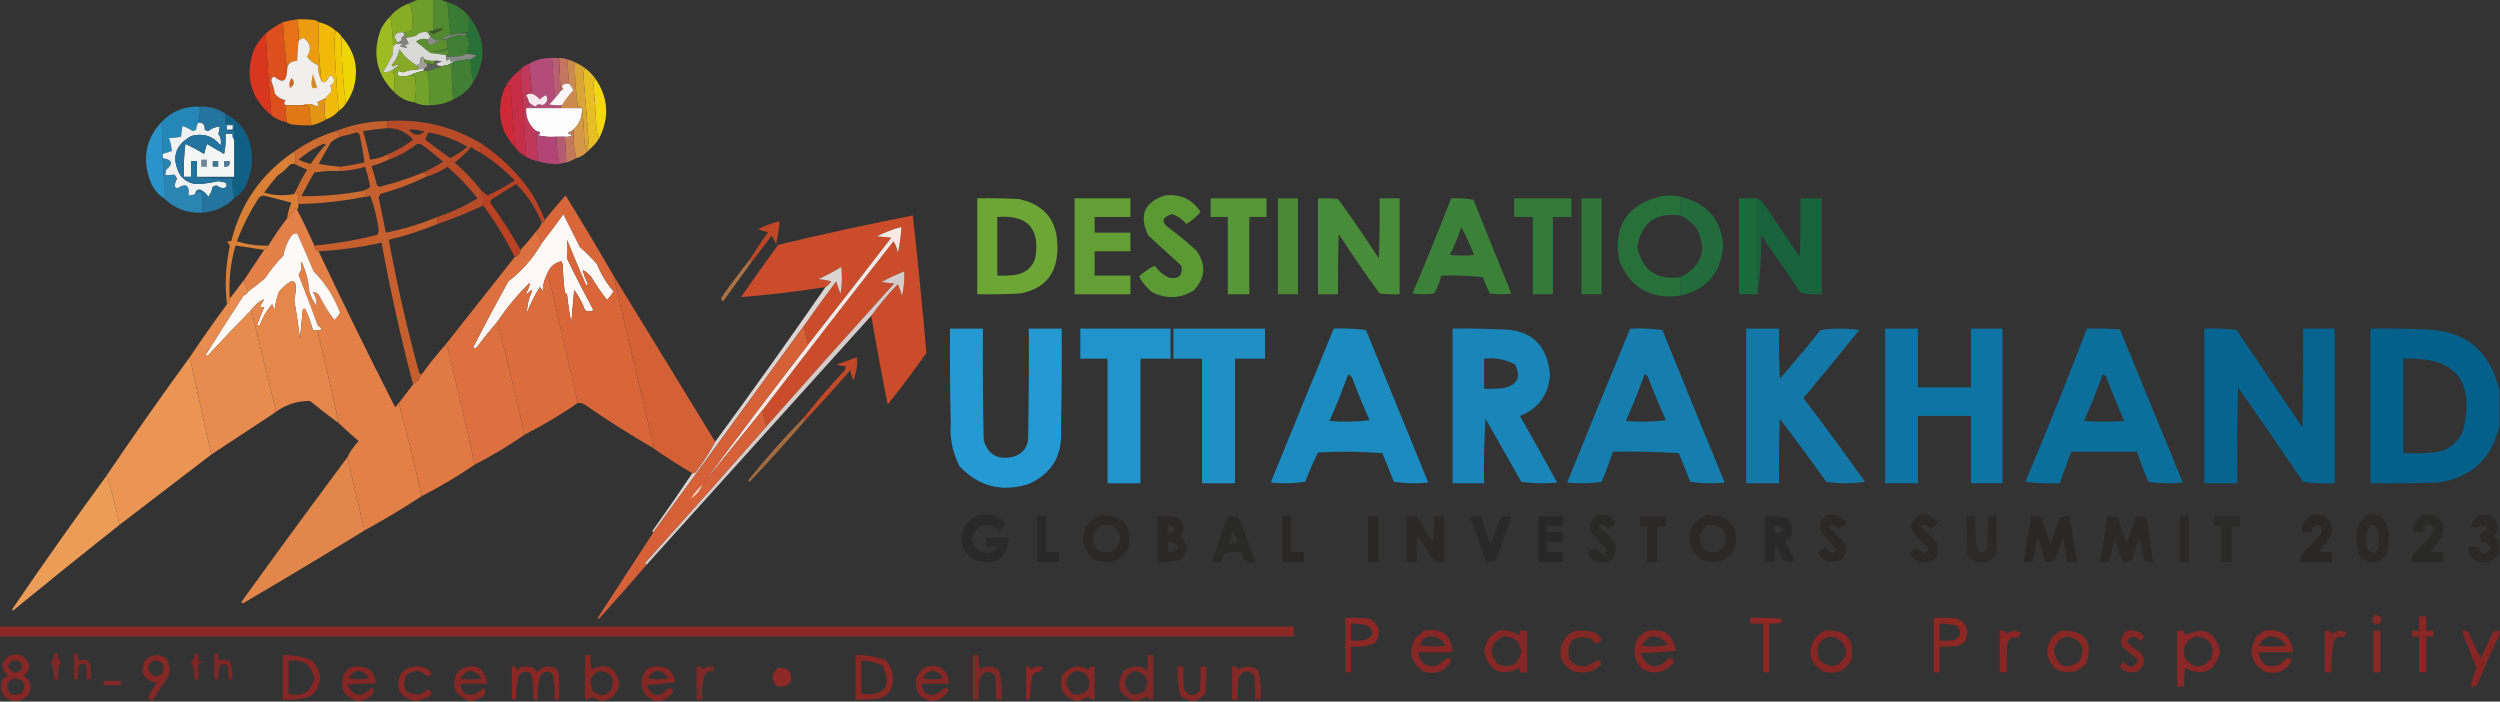 <?xml version="1.0" encoding="UTF-8"?>
<!DOCTYPE svg PUBLIC "-//W3C//DTD SVG 1.1//EN" "http://www.w3.org/Graphics/SVG/1.1/DTD/svg11.dtd">
<svg xmlns="http://www.w3.org/2000/svg" version="1.1" width="1746px" height="490px" style="shape-rendering:geometricPrecision; text-rendering:geometricPrecision; image-rendering:optimizeQuality; fill-rule:evenodd; clip-rule:evenodd" xmlns:xlink="http://www.w3.org/1999/xlink">
<rect width="100%" height="100%" fill="#333333" stroke="none"/>
<g><path style="opacity:0.988" fill="#528b31" d="M 302.5,-0.5 C 304.167,-0.5 305.833,-0.5 307.5,-0.5C 309.028,0.309 310.694,0.976 312.5,1.5C 313.134,9.198 313.801,16.865 314.5,24.5C 312.113,24.912 310.113,25.912 308.5,27.5C 307.07,27.421 305.736,27.754 304.5,28.5C 303.148,27.476 301.815,26.476 300.5,25.5C 299.833,24.5 299.167,23.5 298.5,22.5C 299.167,22.167 299.833,21.833 300.5,21.5C 300.47,22.497 300.97,23.164 302,23.5C 304.79,22.906 307.29,21.739 309.5,20C 307.041,19.761 304.707,20.261 302.5,21.5C 302.5,14.167 302.5,6.833 302.5,-0.5 Z"/></g>
<g><path style="opacity:1" fill="#6e9d2c" d="M 292.5,-0.5 C 295.833,-0.5 299.167,-0.5 302.5,-0.5C 302.5,6.833 302.5,14.167 302.5,21.5C 301.833,21.5 301.167,21.5 300.5,21.5C 299.833,21.833 299.167,22.167 298.5,22.5C 295.335,21.963 292.669,22.797 290.5,25C 288.187,25.662 285.854,26.162 283.5,26.5C 283.672,25.508 283.338,24.842 282.5,24.5C 282.167,23.833 281.833,23.167 281.5,22.5C 283.936,22.683 286.103,22.016 288,20.5C 288.417,16.16 288.251,11.827 287.5,7.5C 287.444,5.36 286.777,3.694 285.5,2.5C 287.779,1.349 290.112,0.349 292.5,-0.5 Z"/></g>
<g><path style="opacity:0.973" fill="#8ab125" d="M 285.5,2.5 C 286.777,3.694 287.444,5.36 287.5,7.5C 288.251,11.827 288.417,16.16 288,20.5C 286.103,22.016 283.936,22.683 281.5,22.5C 275.662,22.517 274.329,24.85 277.5,29.5C 277.5,29.833 277.5,30.167 277.5,30.5C 276.222,30.782 275.222,31.449 274.5,32.5C 274.422,25.3 273.755,18.3 272.5,11.5C 276.001,7.338 280.335,4.338 285.5,2.5 Z"/></g>
<g><path style="opacity:0.975" fill="#3a7c35" d="M 312.5,1.5 C 318.594,3.272 323.594,6.606 327.5,11.5C 327.5,15.167 327.5,18.833 327.5,22.5C 325.265,22.205 323.265,22.539 321.5,23.5C 319.139,23.674 316.806,24.007 314.5,24.5C 313.801,16.865 313.134,9.198 312.5,1.5 Z"/></g>
<g><path style="opacity:0.989" fill="#2a7039" d="M 327.5,11.5 C 339.076,26.181 340.076,41.515 330.5,57.5C 329.619,52.331 328.952,46.998 328.5,41.5C 330.042,40.859 331.376,39.859 332.5,38.5C 330.088,38.056 327.754,37.723 325.5,37.5C 328.167,33.167 328.167,28.833 325.5,24.5C 326.202,23.369 324.868,23.036 321.5,23.5C 323.265,22.539 325.265,22.205 327.5,22.5C 327.5,18.833 327.5,15.167 327.5,11.5 Z"/></g>
<g><path style="opacity:0.996" fill="#ed9d0f" d="M 207.5,13.5 C 211.514,13.335 215.514,13.501 219.5,14C 220.737,14.232 221.737,14.732 222.5,15.5C 222.192,29.02 222.859,42.687 224.5,56.5C 222.941,53.132 222.108,49.465 222,45.5C 218.842,44.288 216.342,42.288 214.5,39.5C 217.743,34.281 216.91,29.948 212,26.5C 210.697,26.978 209.531,27.645 208.5,28.5C 208.779,23.405 208.445,18.405 207.5,13.5 Z"/></g>
<g><path style="opacity:0.997" fill="#e67117" d="M 207.5,13.5 C 208.445,18.405 208.779,23.405 208.5,28.5C 207.97,33.142 207.637,37.808 207.5,42.5C 202.767,42.566 200.433,44.9 200.5,49.5C 199.236,38.284 198.236,26.951 197.5,15.5C 200.789,14.626 204.123,13.96 207.5,13.5 Z"/></g>
<g><path style="opacity:0.98" fill="#a0bf21" d="M 272.5,11.5 C 273.755,18.3 274.422,25.3 274.5,32.5C 274.662,34.527 274.495,36.527 274,38.5C 271.966,42.667 269.799,46.667 267.5,50.5C 270.108,50.6 272.442,49.933 274.5,48.5C 275.488,53.641 275.821,58.974 275.5,64.5C 262.874,52.005 259.707,37.338 266,20.5C 267.699,17.079 269.865,14.079 272.5,11.5 Z"/></g>
<g><path style="opacity:0.995" fill="#f3bb09" d="M 222.5,15.5 C 227.086,16.46 231.086,18.46 234.5,21.5C 233.836,24.146 233.502,26.979 233.5,30C 234.19,46.009 235.19,61.843 236.5,77.5C 234.049,80.277 231.049,82.277 227.5,83.5C 226.356,78.446 226.356,73.446 227.5,68.5C 228.458,67.038 229.624,65.705 231,64.5C 231.72,62.888 231.554,61.388 230.5,60C 234.373,57.532 234.373,55.032 230.5,52.5C 229.772,54.193 228.772,55.693 227.5,57C 226.251,57.74 225.251,57.574 224.5,56.5C 222.859,42.687 222.192,29.02 222.5,15.5 Z"/></g>
<g><path style="opacity:1" fill="#40572c" d="M 300.5,21.5 C 301.167,21.5 301.833,21.5 302.5,21.5C 304.707,20.261 307.041,19.761 309.5,20C 307.29,21.739 304.79,22.906 302,23.5C 300.97,23.164 300.47,22.497 300.5,21.5 Z"/></g>
<g><path style="opacity:0.981" fill="#df511d" d="M 197.5,15.5 C 198.236,26.951 199.236,38.284 200.5,49.5C 200.165,56.997 197.165,58.33 191.5,53.5C 190.119,54 189.453,55 189.5,56.5C 190.596,59.285 191.429,62.285 192,65.5C 193.952,67.894 196.452,69.394 199.5,70C 198.209,71.292 198.209,72.458 199.5,73.5C 199.307,77.566 199.64,81.566 200.5,85.5C 196.418,84.624 192.751,82.957 189.5,80.5C 187.957,61.514 186.624,42.514 185.5,23.5C 189.156,20.337 193.156,17.671 197.5,15.5 Z"/></g>
<g><path style="opacity:0.973" fill="#f8cc05" d="M 234.5,21.5 C 236.167,22.5 237.5,23.833 238.5,25.5C 238.476,41.387 239.476,57.054 241.5,72.5C 240.167,74.5 238.5,76.167 236.5,77.5C 235.19,61.843 234.19,46.009 233.5,30C 233.502,26.979 233.836,24.146 234.5,21.5 Z"/></g>
<g><path style="opacity:1" fill="#d5d5d4" d="M 281.5,22.5 C 281.833,23.167 282.167,23.833 282.5,24.5C 282.082,25.222 281.416,25.722 280.5,26C 281.032,28.005 280.032,29.171 277.5,29.5C 274.329,24.85 275.662,22.517 281.5,22.5 Z"/></g>
<g><path style="opacity:1" fill="#7e827b" d="M 321.5,23.5 C 324.868,23.036 326.202,23.369 325.5,24.5C 320.454,24.265 315.787,25.265 311.5,27.5C 310.5,27.5 309.5,27.5 308.5,27.5C 310.113,25.912 312.113,24.912 314.5,24.5C 316.806,24.007 319.139,23.674 321.5,23.5 Z"/></g>
<g><path style="opacity:1" fill="#417e35" d="M 325.5,24.5 C 328.167,28.833 328.167,33.167 325.5,37.5C 324.737,38.268 323.737,38.768 322.5,39C 318.848,39.499 315.182,39.665 311.5,39.5C 311.5,39.167 311.5,38.833 311.5,38.5C 312.586,38.38 313.253,37.713 313.5,36.5C 313.167,35.833 312.833,35.167 312.5,34.5C 308.998,36.262 305.332,36.762 301.5,36C 305.249,36.101 308.915,35.268 312.5,33.5C 312.795,31.265 312.461,29.265 311.5,27.5C 315.787,25.265 320.454,24.265 325.5,24.5 Z"/></g>
<g><path style="opacity:0.991" fill="#db3721" d="M 185.5,23.5 C 186.624,42.514 187.957,61.514 189.5,80.5C 175.103,68.46 170.936,53.46 177,35.5C 179.118,30.906 181.952,26.906 185.5,23.5 Z"/></g>
<g><path style="opacity:1" fill="#f1efed" d="M 224.5,56.5 C 225.251,57.574 226.251,57.74 227.5,57C 228.772,55.693 229.772,54.193 230.5,52.5C 234.373,55.032 234.373,57.532 230.5,60C 231.554,61.388 231.72,62.888 231,64.5C 229.624,65.705 228.458,67.038 227.5,68.5C 225.528,69.451 223.528,70.451 221.5,71.5C 222.59,72.609 222.59,73.609 221.5,74.5C 218.185,72.448 214.852,72.115 211.5,73.5C 207.5,73.5 203.5,73.5 199.5,73.5C 198.209,72.458 198.209,71.292 199.5,70C 196.452,69.394 193.952,67.894 192,65.5C 191.429,62.285 190.596,59.285 189.5,56.5C 189.453,55 190.119,54 191.5,53.5C 197.165,58.33 200.165,56.997 200.5,49.5C 200.433,44.9 202.767,42.566 207.5,42.5C 207.637,37.808 207.97,33.142 208.5,28.5C 209.531,27.645 210.697,26.978 212,26.5C 216.91,29.948 217.743,34.281 214.5,39.5C 216.342,42.288 218.842,44.288 222,45.5C 222.108,49.465 222.941,53.132 224.5,56.5 Z"/></g>
<g><path style="opacity:1" fill="#818180" d="M 282.5,24.5 C 283.338,24.842 283.672,25.508 283.5,26.5C 284.153,27.807 284.82,29.14 285.5,30.5C 284.397,30.998 283.397,31.331 282.5,31.5C 285.081,33.171 284.748,33.671 281.5,33C 278.833,32.333 278.833,31.667 281.5,31C 280.207,30.51 278.873,30.343 277.5,30.5C 277.5,30.167 277.5,29.833 277.5,29.5C 280.032,29.171 281.032,28.005 280.5,26C 281.416,25.722 282.082,25.222 282.5,24.5 Z"/></g>
<g><path style="opacity:1" fill="#8b8d88" d="M 300.5,25.5 C 301.815,26.476 303.148,27.476 304.5,28.5C 305.736,27.754 307.07,27.421 308.5,27.5C 306.264,28.82 303.93,30.153 301.5,31.5C 299.085,31.281 298.085,29.948 298.5,27.5C 299.5,27.167 300.167,26.5 300.5,25.5 Z"/></g>
<g><path style="opacity:1" fill="#5c8f2f" d="M 298.5,27.5 C 298.085,29.948 299.085,31.281 301.5,31.5C 303.93,30.153 306.264,28.82 308.5,27.5C 309.5,27.5 310.5,27.5 311.5,27.5C 312.461,29.265 312.795,31.265 312.5,33.5C 308.915,35.268 305.249,36.101 301.5,36C 305.332,36.762 308.998,36.262 312.5,34.5C 312.833,35.167 313.167,35.833 313.5,36.5C 313.253,37.713 312.586,38.38 311.5,38.5C 307.837,38.048 304.17,37.548 300.5,37C 297.167,34.333 293.833,31.667 290.5,29C 293.072,27.181 295.738,26.681 298.5,27.5 Z"/></g>
<g><path style="opacity:1" fill="#d9dad7" d="M 298.5,22.5 C 299.167,23.5 299.833,24.5 300.5,25.5C 300.167,26.5 299.5,27.167 298.5,27.5C 295.738,26.681 293.072,27.181 290.5,29C 293.833,31.667 297.167,34.333 300.5,37C 304.17,37.548 307.837,38.048 311.5,38.5C 311.5,38.833 311.5,39.167 311.5,39.5C 311.651,42.718 312.484,43.051 314,40.5C 314.333,41.5 314.667,42.5 315,43.5C 315.69,42.262 316.19,42.262 316.5,43.5C 315.167,44.167 313.833,44.833 312.5,45.5C 311.041,45.433 309.708,45.766 308.5,46.5C 303.348,45.36 303.348,44.194 308.5,43C 306.866,42.507 305.199,42.34 303.5,42.5C 301.05,42.702 298.717,42.369 296.5,41.5C 295.342,38.866 294.342,39.033 293.5,42C 294.032,44.005 293.032,45.171 290.5,45.5C 285.843,42.676 282.01,39.009 279,34.5C 278.209,38.719 276.375,42.386 273.5,45.5C 273.833,45.833 274.167,46.167 274.5,46.5C 276.078,45.359 277.744,44.859 279.5,45C 277.767,46.189 276.1,47.356 274.5,48.5C 272.442,49.933 270.108,50.6 267.5,50.5C 269.799,46.667 271.966,42.667 274,38.5C 274.495,36.527 274.662,34.527 274.5,32.5C 275.222,31.449 276.222,30.782 277.5,30.5C 278.873,30.343 280.207,30.51 281.5,31C 278.833,31.667 278.833,32.333 281.5,33C 284.748,33.671 285.081,33.171 282.5,31.5C 283.397,31.331 284.397,30.998 285.5,30.5C 284.82,29.14 284.153,27.807 283.5,26.5C 285.854,26.162 288.187,25.662 290.5,25C 292.669,22.797 295.335,21.963 298.5,22.5 Z"/></g>
<g><path style="opacity:0.943" fill="#f9df02" d="M 238.5,25.5 C 247.907,35.801 250.74,47.801 247,61.5C 245.681,65.472 243.847,69.139 241.5,72.5C 239.476,57.054 238.476,41.387 238.5,25.5 Z"/></g>
<g><path style="opacity:1" fill="#858b85" d="M 325.5,37.5 C 327.754,37.723 330.088,38.056 332.5,38.5C 331.376,39.859 330.042,40.859 328.5,41.5C 324.374,41.572 320.374,42.239 316.5,43.5C 316.19,42.262 315.69,42.262 315,43.5C 314.667,42.5 314.333,41.5 314,40.5C 312.484,43.051 311.651,42.718 311.5,39.5C 315.182,39.665 318.848,39.499 322.5,39C 323.737,38.768 324.737,38.268 325.5,37.5 Z"/></g>
<g><path style="opacity:0.986" fill="#b54c7b" d="M 385.5,40.5 C 386.32,49.82 386.986,59.154 387.5,68.5C 386.375,70.129 385.041,71.629 383.5,73C 386.482,73.498 389.482,73.665 392.5,73.5C 392.167,74.167 391.833,74.833 391.5,75.5C 383.5,75.5 375.5,75.5 367.5,75.5C 368.806,74.533 369.473,73.199 369.5,71.5C 370.857,72.685 372.357,73.685 374,74.5C 375.29,72.646 376.79,72.313 378.5,73.5C 382.007,72.159 383.007,69.825 381.5,66.5C 379.742,67.128 378.242,68.128 377,69.5C 375.5,67.531 373.667,66.198 371.5,65.5C 371.036,58.461 370.369,51.461 369.5,44.5C 374.336,41.624 379.669,40.291 385.5,40.5 Z"/></g>
<g><path style="opacity:1" fill="#c37561" d="M 390.5,40.5 C 392.565,40.517 394.565,40.85 396.5,41.5C 396.532,47.189 396.866,52.855 397.5,58.5C 396.127,58.343 394.793,58.51 393.5,59C 392.167,60 392.167,61 393.5,62C 392.956,62.717 392.289,63.217 391.5,63.5C 391.111,55.836 390.778,48.17 390.5,40.5 Z"/></g>
<g><path style="opacity:1" fill="#618f2d" d="M 296.5,41.5 C 298.717,42.369 301.05,42.702 303.5,42.5C 303.649,43.552 303.483,44.552 303,45.5C 301.644,44.62 300.144,44.286 298.5,44.5C 296.278,44.025 295.611,43.025 296.5,41.5 Z"/></g>
<g><path style="opacity:0.978" fill="#cf8c50" d="M 396.5,41.5 C 398.306,42.024 399.972,42.691 401.5,43.5C 401.44,53.738 402.106,64.071 403.5,74.5C 404.791,74.263 405.791,74.596 406.5,75.5C 401.5,75.5 396.5,75.5 391.5,75.5C 391.833,74.833 392.167,74.167 392.5,73.5C 394.811,69.704 397.477,66.204 400.5,63C 399.685,61.357 398.685,59.857 397.5,58.5C 396.866,52.855 396.532,47.189 396.5,41.5 Z"/></g>
<g><path style="opacity:1" fill="#9ea099" d="M 296.5,41.5 C 295.611,43.025 296.278,44.025 298.5,44.5C 298.715,46.179 298.048,47.179 296.5,47.5C 294.883,48.038 293.216,48.371 291.5,48.5C 291.611,47.883 291.944,47.383 292.5,47C 291.584,46.722 290.918,46.222 290.5,45.5C 293.032,45.171 294.032,44.005 293.5,42C 294.342,39.033 295.342,38.866 296.5,41.5 Z"/></g>
<g><path style="opacity:0.996" fill="#418035" d="M 328.5,41.5 C 328.952,46.998 329.619,52.331 330.5,57.5C 327.072,62.89 322.405,66.89 316.5,69.5C 315.635,61.534 315.302,53.534 315.5,45.5C 314.5,45.5 313.5,45.5 312.5,45.5C 313.833,44.833 315.167,44.167 316.5,43.5C 320.374,42.239 324.374,41.572 328.5,41.5 Z"/></g>
<g><path style="opacity:0.998" fill="#dba638" d="M 401.5,43.5 C 404.032,44.596 406.365,45.929 408.5,47.5C 407.838,49.303 407.505,51.303 407.5,53.5C 408.936,70.498 410.269,87.498 411.5,104.5C 411.5,105.167 411.167,105.5 410.5,105.5C 408.891,102.851 408.057,99.851 408,96.5C 407.829,89.321 407.329,82.321 406.5,75.5C 405.791,74.596 404.791,74.263 403.5,74.5C 402.106,64.071 401.44,53.738 401.5,43.5 Z"/></g>
<g><path style="opacity:1" fill="#5b5e56" d="M 303.5,42.5 C 305.199,42.34 306.866,42.507 308.5,43C 303.348,44.194 303.348,45.36 308.5,46.5C 304.945,47.661 301.612,48.661 298.5,49.5C 297.5,49.5 296.5,49.5 295.5,49.5C 295.833,48.833 296.167,48.167 296.5,47.5C 298.048,47.179 298.715,46.179 298.5,44.5C 300.144,44.286 301.644,44.62 303,45.5C 303.483,44.552 303.649,43.552 303.5,42.5 Z"/></g>
<g><path style="opacity:0.991" fill="#c1395a" d="M 369.5,44.5 C 370.369,51.461 371.036,58.461 371.5,65.5C 370.022,65.238 368.689,65.571 367.5,66.5C 368.456,68.075 369.123,69.742 369.5,71.5C 369.473,73.199 368.806,74.533 367.5,75.5C 367.129,82.065 369.462,87.398 374.5,91.5C 374.773,98.504 375.106,105.504 375.5,112.5C 372.62,112.06 369.954,111.06 367.5,109.5C 366.269,89.16 364.935,68.826 363.5,48.5C 365.147,46.674 367.147,45.34 369.5,44.5 Z"/></g>
<g><path style="opacity:1" fill="#5c922f" d="M 312.5,45.5 C 313.5,45.5 314.5,45.5 315.5,45.5C 315.302,53.534 315.635,61.534 316.5,69.5C 311.266,72.224 305.6,73.557 299.5,73.5C 300.225,65.394 299.891,57.394 298.5,49.5C 301.612,48.661 304.945,47.661 308.5,46.5C 309.708,45.766 311.041,45.433 312.5,45.5 Z"/></g>
<g><path style="opacity:1" fill="#dee0d9" d="M 296.5,47.5 C 296.167,48.167 295.833,48.833 295.5,49.5C 292.298,50.131 289.298,51.131 286.5,52.5C 283.887,53.435 281.221,53.602 278.5,53C 277.269,51.817 277.269,50.651 278.5,49.5C 279.446,49.987 280.446,50.32 281.5,50.5C 284.716,49.205 288.049,48.538 291.5,48.5C 293.216,48.371 294.883,48.038 296.5,47.5 Z"/></g>
<g><path style="opacity:0.99" fill="#c72f47" d="M 363.5,48.5 C 364.935,68.826 366.269,89.16 367.5,109.5C 364.216,107.883 361.549,105.55 359.5,102.5C 358.555,88.163 357.555,73.829 356.5,59.5C 355.5,59.5 354.5,59.5 353.5,59.5C 356.161,55.142 359.495,51.475 363.5,48.5 Z"/></g>
<g><path style="opacity:0.96" fill="#89ae28" d="M 290.5,45.5 C 290.918,46.222 291.584,46.722 292.5,47C 291.944,47.383 291.611,47.883 291.5,48.5C 288.049,48.538 284.716,49.205 281.5,50.5C 280.446,50.32 279.446,49.987 278.5,49.5C 277.269,50.651 277.269,51.817 278.5,53C 281.221,53.602 283.887,53.435 286.5,52.5C 288.124,52.36 289.29,53.027 290,54.5C 290.818,60.349 290.652,66.015 289.5,71.5C 284.019,70.76 279.352,68.426 275.5,64.5C 275.821,58.974 275.488,53.641 274.5,48.5C 276.1,47.356 277.767,46.189 279.5,45C 277.744,44.859 276.078,45.359 274.5,46.5C 274.167,46.167 273.833,45.833 273.5,45.5C 276.375,42.386 278.209,38.719 279,34.5C 282.01,39.009 285.843,42.676 290.5,45.5 Z"/></g>
<g><path style="opacity:1" fill="#72a12c" d="M 295.5,49.5 C 296.5,49.5 297.5,49.5 298.5,49.5C 299.891,57.394 300.225,65.394 299.5,73.5C 295.878,73.678 292.544,73.011 289.5,71.5C 290.652,66.015 290.818,60.349 290,54.5C 289.29,53.027 288.124,52.36 286.5,52.5C 289.298,51.131 292.298,50.131 295.5,49.5 Z"/></g>
<g><path style="opacity:1" fill="#b86072" d="M 385.5,40.5 C 387.167,40.5 388.833,40.5 390.5,40.5C 390.778,48.17 391.111,55.836 391.5,63.5C 390.396,65.388 389.063,67.055 387.5,68.5C 386.986,59.154 386.32,49.82 385.5,40.5 Z"/></g>
<g><path style="opacity:1" fill="#c96a26" d="M 203.5,54.5 C 206.209,57.009 205.875,59.342 202.5,61.5C 201.721,59.115 202.054,56.782 203.5,54.5 Z"/></g>
<g><path style="opacity:1" fill="#ce8c2c" d="M 218.5,51.5 C 219.428,54.589 220.428,57.755 221.5,61C 218.604,62.622 217.271,61.455 217.5,57.5C 217.84,55.488 218.173,53.488 218.5,51.5 Z"/></g>
<g><path style="opacity:1" fill="#fbf6f5" d="M 397.5,58.5 C 398.685,59.857 399.685,61.357 400.5,63C 397.477,66.204 394.811,69.704 392.5,73.5C 389.482,73.665 386.482,73.498 383.5,73C 385.041,71.629 386.375,70.129 387.5,68.5C 389.063,67.055 390.396,65.388 391.5,63.5C 392.289,63.217 392.956,62.717 393.5,62C 392.167,61 392.167,60 393.5,59C 394.793,58.51 396.127,58.343 397.5,58.5 Z"/></g>
<g><path style="opacity:1" fill="#f7e9ee" d="M 371.5,65.5 C 373.667,66.198 375.5,67.531 377,69.5C 378.242,68.128 379.742,67.128 381.5,66.5C 383.007,69.825 382.007,72.159 378.5,73.5C 376.79,72.313 375.29,72.646 374,74.5C 372.357,73.685 370.857,72.685 369.5,71.5C 369.123,69.742 368.456,68.075 367.5,66.5C 368.689,65.571 370.022,65.238 371.5,65.5 Z"/></g>
<g><path style="opacity:1" fill="#e7be24" d="M 408.5,47.5 C 411.167,49.5 413.5,51.833 415.5,54.5C 414.839,56.134 414.506,57.967 414.5,60C 415.345,69.154 416.012,78.32 416.5,87.5C 416.517,90.913 417.184,93.913 418.5,96.5C 416.628,99.582 414.295,102.249 411.5,104.5C 410.269,87.498 408.936,70.498 407.5,53.5C 407.505,51.303 407.838,49.303 408.5,47.5 Z"/></g>
<g><path style="opacity:1" fill="#f3d710" d="M 415.5,54.5 C 424.885,67.8 425.885,81.8 418.5,96.5C 417.184,93.913 416.517,90.913 416.5,87.5C 416.012,78.32 415.345,69.154 414.5,60C 414.506,57.967 414.839,56.134 415.5,54.5 Z"/></g>
<g><path style="opacity:0.958" fill="#e99912" d="M 227.5,68.5 C 226.356,73.446 226.356,78.446 227.5,83.5C 224.466,85.404 221.133,86.738 217.5,87.5C 216.728,83.25 216.228,78.917 216,74.5C 214.644,73.62 213.144,73.287 211.5,73.5C 214.852,72.115 218.185,72.448 221.5,74.5C 222.59,73.609 222.59,72.609 221.5,71.5C 223.528,70.451 225.528,69.451 227.5,68.5 Z"/></g>
<g><path style="opacity:0.961" fill="#e87b15" d="M 199.5,73.5 C 203.5,73.5 207.5,73.5 211.5,73.5C 213.144,73.287 214.644,73.62 216,74.5C 216.228,78.917 216.728,83.25 217.5,87.5C 213.154,87.666 208.821,87.499 204.5,87C 202.942,86.79 201.609,86.29 200.5,85.5C 199.64,81.566 199.307,77.566 199.5,73.5 Z"/></g>
<g><path style="opacity:1" fill="#fdfcfc" d="M 367.5,75.5 C 375.5,75.5 383.5,75.5 391.5,75.5C 396.5,75.5 401.5,75.5 406.5,75.5C 406.838,81.494 404.838,86.494 400.5,90.5C 399.317,91.504 397.984,92.338 396.5,93C 397.624,93.249 398.624,93.749 399.5,94.5C 397.955,95.452 396.288,95.785 394.5,95.5C 392.5,95.5 390.5,95.5 388.5,95.5C 384.116,95.826 379.783,95.492 375.5,94.5C 377.929,93.119 377.595,92.119 374.5,91.5C 369.462,87.398 367.129,82.065 367.5,75.5 Z"/></g>
<g><path style="opacity:0.99" fill="#2688b9" d="M 139.5,74.5 C 139.756,78.269 139.423,81.936 138.5,85.5C 137.698,86.952 137.198,88.618 137,90.5C 136.275,91.058 135.442,91.392 134.5,91.5C 132.2,89.975 129.867,88.809 127.5,88C 126.939,90.518 126.606,93.018 126.5,95.5C 123.622,96.047 120.789,96.38 118,96.5C 119.132,99.34 119.798,102.34 120,105.5C 117.846,106.23 115.679,106.897 113.5,107.5C 113.825,99.981 113.492,92.648 112.5,85.5C 119.736,77.749 128.736,74.082 139.5,74.5 Z"/></g>
<g><path style="opacity:0.89" fill="#d8642d" d="M 270.5,84.5 C 270.5,86.167 270.5,87.833 270.5,89.5C 264.809,89.98 259.142,90.646 253.5,91.5C 255.479,98.082 257.146,104.749 258.5,111.5C 263.095,110.968 267.429,109.635 271.5,107.5C 271.5,108.833 271.5,110.167 271.5,111.5C 267.645,113.286 263.645,114.786 259.5,116C 260.894,120.072 262.06,124.238 263,128.5C 263.388,129.428 264.055,130.095 265,130.5C 275.425,127.858 285.591,124.525 295.5,120.5C 297.048,120.821 297.715,121.821 297.5,123.5C 287.298,128.46 276.631,132.46 265.5,135.5C 265.167,136.333 264.833,137.167 264.5,138C 266.106,146.196 267.772,154.363 269.5,162.5C 281.888,160.037 293.888,156.37 305.5,151.5C 305.5,153.167 305.5,154.833 305.5,156.5C 294.51,160.94 283.176,164.607 271.5,167.5C 277.233,198.433 284.233,229.1 292.5,259.5C 292.747,260.713 293.414,261.38 294.5,261.5C 293.2,264.432 291.2,266.766 288.5,268.5C 279.892,235.793 272.558,202.793 266.5,169.5C 251.998,172.646 237.331,174.646 222.5,175.5C 220.554,174.965 219.554,173.632 219.5,171.5C 234.357,170.191 249.023,167.691 263.5,164C 264.081,163.107 264.415,162.107 264.5,161C 263.442,152.528 261.442,144.362 258.5,136.5C 257.264,137.246 255.93,137.579 254.5,137.5C 255.234,136.292 255.567,134.959 255.5,133.5C 254.5,133.5 253.5,133.5 252.5,133.5C 254.718,132.984 256.718,131.984 258.5,130.5C 257.65,125.75 256.483,121.083 255,116.5C 248.995,118.306 242.828,119.306 236.5,119.5C 237.091,118.849 237.757,118.182 238.5,117.5C 238.376,116.893 238.043,116.56 237.5,116.5C 243.073,115.7 248.739,114.7 254.5,113.5C 253.658,106.789 252.491,100.122 251,93.5C 250.439,92.978 249.772,92.645 249,92.5C 245.176,93.609 241.343,94.609 237.5,95.5C 236.71,94.391 236.21,93.058 236,91.5C 235.31,92.738 234.81,92.738 234.5,91.5C 245.963,87.031 257.963,84.697 270.5,84.5 Z"/></g>
<g><path style="opacity:1" fill="#cf2836" d="M 353.5,59.5 C 354.5,59.5 355.5,59.5 356.5,59.5C 357.555,73.829 358.555,88.163 359.5,102.5C 350.805,93.234 347.639,82.234 350,69.5C 350.679,65.961 351.846,62.628 353.5,59.5 Z"/></g>
<g><path style="opacity:1" fill="#f0f1f2" d="M 138.5,85.5 C 141.766,85.433 143.266,87.099 143,90.5C 143.725,91.058 144.558,91.392 145.5,91.5C 147.792,89.551 150.459,88.551 153.5,88.5C 153.38,90.199 153.046,91.865 152.5,93.5C 154.216,95.915 154.716,98.582 154,101.5C 148.643,94.915 141.809,92.749 133.5,95C 121.946,101.627 119.446,110.794 126,122.5C 129.471,126.819 133.971,128.819 139.5,128.5C 143.893,128.132 148.226,127.466 152.5,126.5C 154.167,126.833 155.833,127.167 157.5,127.5C 158.996,129.843 158.329,131.176 155.5,131.5C 153.896,131.061 152.396,130.394 151,129.5C 150.127,129.735 149.293,130.069 148.5,130.5C 148.024,133.184 147.024,135.517 145.5,137.5C 144.091,135.331 142.258,133.665 140,132.5C 137.725,132.278 136.559,133.278 136.5,135.5C 134.958,136.301 133.292,136.634 131.5,136.5C 132.455,129.458 129.955,127.792 124,131.5C 123.228,131.355 122.561,131.022 122,130.5C 121.996,128.632 122.496,126.798 123.5,125C 123.241,123.739 122.574,122.739 121.5,122C 119.575,122.135 117.575,122.302 115.5,122.5C 115.343,121.127 115.51,119.793 116,118.5C 121.101,114.249 120.267,111.583 113.5,110.5C 113.5,109.5 113.5,108.5 113.5,107.5C 115.679,106.897 117.846,106.23 120,105.5C 119.798,102.34 119.132,99.34 118,96.5C 120.789,96.38 123.622,96.047 126.5,95.5C 126.606,93.018 126.939,90.518 127.5,88C 129.867,88.809 132.2,89.975 134.5,91.5C 135.442,91.392 136.275,91.058 137,90.5C 137.198,88.618 137.698,86.952 138.5,85.5 Z"/></g>
<g><path style="opacity:0.94" fill="#0e638b" d="M 157.5,79.5 C 164.484,82.985 169.651,88.319 173,95.5C 177.844,108.271 176.844,120.604 170,132.5C 168.02,134.899 165.853,136.899 163.5,138.5C 162.514,134.03 162.181,129.363 162.5,124.5C 153.983,124.826 145.65,124.493 137.5,123.5C 146.167,123.5 154.833,123.5 163.5,123.5C 163.5,114.833 163.5,106.167 163.5,97.5C 163.5,95.5 163.5,93.5 163.5,91.5C 161.585,91.784 159.919,91.451 158.5,90.5C 159.833,90.5 161.167,90.5 162.5,90.5C 163.434,89.432 163.768,88.099 163.5,86.5C 161.5,86.5 159.5,86.5 157.5,86.5C 157.5,84.167 157.5,81.833 157.5,79.5 Z"/></g>
<g><path style="opacity:0.989" fill="#2b96cc" d="M 112.5,85.5 C 113.492,92.648 113.825,99.981 113.5,107.5C 113.5,108.5 113.5,109.5 113.5,110.5C 114.354,119.805 114.687,129.139 114.5,138.5C 110.142,135.62 106.975,131.62 105,126.5C 99.21,111.163 101.71,97.497 112.5,85.5 Z"/></g>
<g><path style="opacity:1" fill="#f4f5f5" d="M 163.5,97.5 C 163.5,106.167 163.5,114.833 163.5,123.5C 154.833,123.5 146.167,123.5 137.5,123.5C 137.5,119.833 137.5,116.167 137.5,112.5C 136.167,112.5 134.833,112.5 133.5,112.5C 133.5,116.167 133.5,119.833 133.5,123.5C 131.833,123.5 130.167,123.5 128.5,123.5C 128.169,115.804 128.503,108.138 129.5,100.5C 133.993,102.579 138.326,104.912 142.5,107.5C 143.167,105.167 143.833,102.833 144.5,100.5C 148.5,102.833 152.5,105.167 156.5,107.5C 157.493,102.88 157.827,98.214 157.5,93.5C 159.167,93.5 160.833,93.5 162.5,93.5C 162.232,95.099 162.566,96.432 163.5,97.5 Z"/></g>
<g><path style="opacity:1" fill="#d49846" d="M 406.5,75.5 C 407.329,82.321 407.829,89.321 408,96.5C 408.057,99.851 408.891,102.851 410.5,105.5C 408.371,107.95 405.704,109.617 402.5,110.5C 400.874,104.072 400.207,97.405 400.5,90.5C 404.838,86.494 406.838,81.494 406.5,75.5 Z"/></g>
<g><path style="opacity:1" fill="#b34476" d="M 374.5,91.5 C 377.595,92.119 377.929,93.119 375.5,94.5C 379.783,95.492 384.116,95.826 388.5,95.5C 388.709,101.928 389.376,108.261 390.5,114.5C 385.234,114.811 380.234,114.145 375.5,112.5C 375.106,105.504 374.773,98.504 374.5,91.5 Z"/></g>
<g><path style="opacity:0.883" fill="#e17431" d="M 234.5,91.5 C 234.81,92.738 235.31,92.738 236,91.5C 236.21,93.058 236.71,94.391 237.5,95.5C 235.18,96.418 233.013,97.752 231,99.5C 228.167,104.5 225.333,109.5 222.5,114.5C 227.477,115.407 232.477,116.073 237.5,116.5C 238.043,116.56 238.376,116.893 238.5,117.5C 237.757,118.182 237.091,118.849 236.5,119.5C 230.794,119.171 225.128,119.505 219.5,120.5C 216.373,125.92 213.373,131.42 210.5,137C 224.603,137.158 238.603,135.991 252.5,133.5C 253.5,133.5 254.5,133.5 255.5,133.5C 255.567,134.959 255.234,136.292 254.5,137.5C 239.273,140.487 223.939,142.154 208.5,142.5C 208.932,139.123 208.265,136.123 206.5,133.5C 208.9,128.368 211.566,123.368 214.5,118.5C 211.408,117.145 208.408,115.812 205.5,114.5C 206.156,113.378 206.489,112.045 206.5,110.5C 206.415,108.667 205.748,107.334 204.5,106.5C 213.635,99.932 223.635,94.932 234.5,91.5 Z M 225.5,100.5 C 226.239,100.369 226.906,100.536 227.5,101C 223.638,105.229 220.138,109.729 217,114.5C 214.071,113.812 211.237,112.812 208.5,111.5C 213.684,107.075 219.351,103.409 225.5,100.5 Z"/></g>
<g><path style="opacity:1" fill="#c57a5c" d="M 400.5,90.5 C 400.207,97.405 400.874,104.072 402.5,110.5C 400.321,111.677 397.987,112.677 395.5,113.5C 395.299,107.491 394.966,101.491 394.5,95.5C 396.288,95.785 397.955,95.452 399.5,94.5C 398.624,93.749 397.624,93.249 396.5,93C 397.984,92.338 399.317,91.504 400.5,90.5 Z"/></g>
<g><path style="opacity:0.998" fill="#b65c72" d="M 388.5,95.5 C 390.5,95.5 392.5,95.5 394.5,95.5C 394.966,101.491 395.299,107.491 395.5,113.5C 393.784,113.629 392.117,113.962 390.5,114.5C 389.376,108.261 388.709,101.928 388.5,95.5 Z"/></g>
<g><path style="opacity:1" fill="#3f7392" d="M 148.5,112.5 C 149.833,112.5 151.167,112.5 152.5,112.5C 152.5,113.833 152.5,115.167 152.5,116.5C 151.167,116.5 149.833,116.5 148.5,116.5C 148.5,115.167 148.5,113.833 148.5,112.5 Z"/></g>
<g><path style="opacity:1" fill="#4b7795" d="M 156.5,112.5 C 157.833,112.5 159.167,112.5 160.5,112.5C 160.833,115.5 159.5,116.833 156.5,116.5C 156.5,115.167 156.5,113.833 156.5,112.5 Z"/></g>
<g><path style="opacity:1" fill="#6f8798" d="M 140.5,111.5 C 141.833,111.5 143.167,111.5 144.5,111.5C 144.5,113.167 144.5,114.833 144.5,116.5C 143.167,116.5 141.833,116.5 140.5,116.5C 140.5,114.833 140.5,113.167 140.5,111.5 Z"/></g>
<g><path style="opacity:0.974" fill="#2b87b7" d="M 113.5,110.5 C 120.267,111.583 121.101,114.249 116,118.5C 115.51,119.793 115.343,121.127 115.5,122.5C 117.575,122.302 119.575,122.135 121.5,122C 122.574,122.739 123.241,123.739 123.5,125C 122.496,126.798 121.996,128.632 122,130.5C 122.561,131.022 123.228,131.355 124,131.5C 129.955,127.792 132.455,129.458 131.5,136.5C 133.292,136.634 134.958,136.301 136.5,135.5C 137.482,134.859 138.482,134.193 139.5,133.5C 140.192,134.025 140.692,134.692 141,135.5C 141.499,139.821 141.666,144.154 141.5,148.5C 130.918,149.088 121.918,145.755 114.5,138.5C 114.687,129.139 114.354,119.805 113.5,110.5 Z"/></g>
<g><path style="opacity:0.984" fill="#23759f" d="M 139.5,74.5 C 146.15,74.165 152.15,75.832 157.5,79.5C 157.5,81.833 157.5,84.167 157.5,86.5C 159.5,86.5 161.5,86.5 163.5,86.5C 163.768,88.099 163.434,89.432 162.5,90.5C 162.5,89.5 162.5,88.5 162.5,87.5C 161.167,87.5 159.833,87.5 158.5,87.5C 158.5,88.5 158.5,89.5 158.5,90.5C 159.919,91.451 161.585,91.784 163.5,91.5C 163.5,93.5 163.5,95.5 163.5,97.5C 162.566,96.432 162.232,95.099 162.5,93.5C 160.833,93.5 159.167,93.5 157.5,93.5C 157.827,98.214 157.493,102.88 156.5,107.5C 152.5,105.167 148.5,102.833 144.5,100.5C 143.833,102.833 143.167,105.167 142.5,107.5C 138.326,104.912 133.993,102.579 129.5,100.5C 128.503,108.138 128.169,115.804 128.5,123.5C 130.167,123.5 131.833,123.5 133.5,123.5C 133.5,119.833 133.5,116.167 133.5,112.5C 134.833,112.5 136.167,112.5 137.5,112.5C 137.5,116.167 137.5,119.833 137.5,123.5C 145.65,124.493 153.983,124.826 162.5,124.5C 162.181,129.363 162.514,134.03 163.5,138.5C 157.484,144.504 150.151,147.838 141.5,148.5C 141.666,144.154 141.499,139.821 141,135.5C 140.692,134.692 140.192,134.025 139.5,133.5C 138.482,134.193 137.482,134.859 136.5,135.5C 136.559,133.278 137.725,132.278 140,132.5C 142.258,133.665 144.091,135.331 145.5,137.5C 147.024,135.517 148.024,133.184 148.5,130.5C 149.293,130.069 150.127,129.735 151,129.5C 152.396,130.394 153.896,131.061 155.5,131.5C 158.329,131.176 158.996,129.843 157.5,127.5C 155.833,127.167 154.167,126.833 152.5,126.5C 148.226,127.466 143.893,128.132 139.5,128.5C 133.971,128.819 129.471,126.819 126,122.5C 119.446,110.794 121.946,101.627 133.5,95C 141.809,92.749 148.643,94.915 154,101.5C 154.716,98.582 154.216,95.915 152.5,93.5C 153.046,91.865 153.38,90.199 153.5,88.5C 150.459,88.551 147.792,89.551 145.5,91.5C 144.558,91.392 143.725,91.058 143,90.5C 143.266,87.099 141.766,85.433 138.5,85.5C 139.423,81.936 139.756,78.269 139.5,74.5 Z"/></g>
<g><path style="opacity:1" fill="#f1f3f4" d="M 162.5,90.5 C 161.167,90.5 159.833,90.5 158.5,90.5C 158.5,89.5 158.5,88.5 158.5,87.5C 159.833,87.5 161.167,87.5 162.5,87.5C 162.5,88.5 162.5,89.5 162.5,90.5 Z"/></g>
<g><path style="opacity:0.912" fill="#c64324" d="M 336.5,100.5 C 350.458,109.962 361.958,121.295 371,134.5C 374.707,140.581 377.874,146.914 380.5,153.5C 380.5,154.833 379.833,155.5 378.5,155.5C 374.244,145.316 368.244,136.316 360.5,128.5C 354.582,132.042 348.749,135.708 343,139.5C 342.333,140.5 342.333,141.5 343,142.5C 350.485,152.805 357.319,163.471 363.5,174.5C 363.33,177.204 361.997,178.871 359.5,179.5C 353.171,166.833 345.837,154.833 337.5,143.5C 337.658,140.098 337.324,136.764 336.5,133.5C 337.815,134.476 339.148,135.476 340.5,136.5C 347.155,133.507 353.488,130.007 359.5,126C 352.181,118.499 344.181,111.999 335.5,106.5C 335.325,104.379 335.659,102.379 336.5,100.5 Z"/></g>
<g><path style="opacity:0.959" fill="#28733b" d="M 1177.5,138.5 C 1176.17,138.5 1174.83,138.5 1173.5,138.5C 1173.5,142.5 1173.5,146.5 1173.5,150.5C 1156.65,148.188 1146.65,155.355 1143.5,172C 1146.63,188.617 1156.63,195.784 1173.5,193.5C 1173.5,197.833 1173.5,202.167 1173.5,206.5C 1153.18,209.26 1139.01,201.26 1131,182.5C 1126.39,157.871 1136.22,142.705 1160.5,137C 1166.42,136.132 1172.09,136.632 1177.5,138.5 Z"/></g>
<g><path style="opacity:0.96" fill="#6eab35" d="M 682.5,138.5 C 692.172,138.334 701.839,138.5 711.5,139C 729.716,142.894 738.716,154.227 738.5,173C 738.576,190.912 729.91,201.579 712.5,205C 702.506,205.5 692.506,205.666 682.5,205.5C 682.5,183.167 682.5,160.833 682.5,138.5 Z M 696.5,151.5 C 717.783,149.945 726.616,159.612 723,180.5C 720.56,187.308 715.727,191.142 708.5,192C 704.514,192.499 700.514,192.666 696.5,192.5C 696.5,178.833 696.5,165.167 696.5,151.5 Z"/></g>
<g><path style="opacity:0.953" fill="#66a536" d="M 750.5,138.5 C 763.5,138.5 776.5,138.5 789.5,138.5C 789.5,142.833 789.5,147.167 789.5,151.5C 781.167,151.5 772.833,151.5 764.5,151.5C 764.5,155.167 764.5,158.833 764.5,162.5C 772.833,162.5 781.167,162.5 789.5,162.5C 789.5,166.833 789.5,171.167 789.5,175.5C 781.167,175.5 772.833,175.5 764.5,175.5C 764.5,181.167 764.5,186.833 764.5,192.5C 772.833,192.5 781.167,192.5 789.5,192.5C 789.5,196.833 789.5,201.167 789.5,205.5C 776.5,205.5 763.5,205.5 750.5,205.5C 750.5,183.167 750.5,160.833 750.5,138.5 Z"/></g>
<g><path style="opacity:0.985" fill="#569837" d="M 845.5,138.5 C 858.5,138.5 871.5,138.5 884.5,138.5C 884.5,142.833 884.5,147.167 884.5,151.5C 880.5,151.5 876.5,151.5 872.5,151.5C 872.5,169.5 872.5,187.5 872.5,205.5C 867.5,205.5 862.5,205.5 857.5,205.5C 857.5,187.5 857.5,169.5 857.5,151.5C 853.5,151.5 849.5,151.5 845.5,151.5C 845.5,147.167 845.5,142.833 845.5,138.5 Z"/></g>
<g><path style="opacity:0.891" fill="#509437" d="M 892.5,138.5 C 897.167,138.5 901.833,138.5 906.5,138.5C 906.5,160.833 906.5,183.167 906.5,205.5C 901.833,205.5 897.167,205.5 892.5,205.5C 892.5,183.167 892.5,160.833 892.5,138.5 Z"/></g>
<g><path style="opacity:0.987" fill="#488c38" d="M 920.5,138.5 C 925.179,138.334 929.845,138.501 934.5,139C 944.37,152.573 953.87,166.406 963,180.5C 963.5,166.504 963.667,152.504 963.5,138.5C 968.167,138.5 972.833,138.5 977.5,138.5C 977.5,160.833 977.5,183.167 977.5,205.5C 972.821,205.666 968.155,205.499 963.5,205C 953.63,191.427 944.13,177.594 935,163.5C 934.5,177.496 934.333,191.496 934.5,205.5C 929.833,205.5 925.167,205.5 920.5,205.5C 920.5,183.167 920.5,160.833 920.5,138.5 Z"/></g>
<g><path style="opacity:0.973" fill="#3d8439" d="M 1013.5,138.5 C 1018.76,138.195 1023.93,138.529 1029,139.5C 1037.84,161.35 1046.67,183.184 1055.5,205C 1050.5,205.667 1045.5,205.667 1040.5,205C 1038.74,201.225 1037.07,197.392 1035.5,193.5C 1025.86,192.502 1016.19,192.168 1006.5,192.5C 1005.52,196.927 1003.86,201.093 1001.5,205C 996.5,205.667 991.5,205.667 986.5,205C 995.795,182.947 1004.8,160.78 1013.5,138.5 Z M 1020.5,158.5 C 1023.85,164.714 1026.85,171.214 1029.5,178C 1023.83,178.667 1018.17,178.667 1012.5,178C 1015.85,171.775 1018.52,165.275 1020.5,158.5 Z"/></g>
<g><path style="opacity:0.959" fill="#347d3a" d="M 1057.5,138.5 C 1070.83,138.5 1084.17,138.5 1097.5,138.5C 1097.5,142.833 1097.5,147.167 1097.5,151.5C 1093.17,151.5 1088.83,151.5 1084.5,151.5C 1084.5,169.5 1084.5,187.5 1084.5,205.5C 1079.83,205.5 1075.17,205.5 1070.5,205.5C 1070.5,187.5 1070.5,169.5 1070.5,151.5C 1066.17,151.5 1061.83,151.5 1057.5,151.5C 1057.5,147.167 1057.5,142.833 1057.5,138.5 Z"/></g>
<g><path style="opacity:0.941" fill="#2f793b" d="M 1104.5,138.5 C 1109.17,138.5 1113.83,138.5 1118.5,138.5C 1118.5,160.833 1118.5,183.167 1118.5,205.5C 1113.83,205.5 1109.17,205.5 1104.5,205.5C 1104.5,183.167 1104.5,160.833 1104.5,138.5 Z"/></g>
<g><path style="opacity:0.994" fill="#1d6b3c" d="M 1227.5,138.5 C 1227.5,160.833 1227.5,183.167 1227.5,205.5C 1223.17,205.5 1218.83,205.5 1214.5,205.5C 1214.5,183.167 1214.5,160.833 1214.5,138.5C 1218.83,138.5 1223.17,138.5 1227.5,138.5 Z"/></g>
<g><path style="opacity:0.959" fill="#17653d" d="M 1227.5,138.5 C 1229.19,139.475 1230.69,140.808 1232,142.5C 1240.33,154.833 1248.67,167.167 1257,179.5C 1257.5,165.837 1257.67,152.171 1257.5,138.5C 1262.5,138.5 1267.5,138.5 1272.5,138.5C 1272.5,160.833 1272.5,183.167 1272.5,205.5C 1267.46,205.827 1262.46,205.494 1257.5,204.5C 1248.53,191.029 1239.36,177.696 1230,164.5C 1230.15,178.537 1229.32,192.203 1227.5,205.5C 1227.5,183.167 1227.5,160.833 1227.5,138.5 Z"/></g>
<g><path style="opacity:0.863" fill="#cd5027" d="M 270.5,84.5 C 294.242,82.936 316.242,88.269 336.5,100.5C 335.659,102.379 335.325,104.379 335.5,106.5C 333.11,105.554 330.944,104.221 329,102.5C 325.621,106.714 321.788,110.38 317.5,113.5C 324.558,119.556 330.891,126.222 336.5,133.5C 337.324,136.764 337.658,140.098 337.5,143.5C 327.05,148.393 316.383,152.726 305.5,156.5C 305.5,154.833 305.5,153.167 305.5,151.5C 315.387,148.221 324.721,143.888 333.5,138.5C 327.202,130.534 320.202,123.201 312.5,116.5C 307.859,119.654 302.859,121.988 297.5,123.5C 297.715,121.821 297.048,120.821 295.5,120.5C 300.232,118.298 304.899,115.798 309.5,113C 304.683,108.76 299.683,104.76 294.5,101C 293.167,100.333 291.833,100.333 290.5,101C 284.751,105.541 278.418,109.041 271.5,111.5C 271.5,110.167 271.5,108.833 271.5,107.5C 277.633,104.935 283.299,101.601 288.5,97.5C 283.73,92.116 277.73,89.449 270.5,89.5C 270.5,87.833 270.5,86.167 270.5,84.5 Z M 299.5,92.5 C 309.104,94.256 318.104,97.59 326.5,102.5C 322.772,105.559 318.772,108.226 314.5,110.5C 308.577,106.289 302.744,101.955 297,97.5C 297.464,95.807 298.297,94.14 299.5,92.5 Z M 285.5,90.5 C 289.273,90.263 292.94,90.763 296.5,92C 292.45,95.247 288.783,94.747 285.5,90.5 Z"/></g>
<g><path style="opacity:0.959" fill="#226e3c" d="M 1177.5,138.5 C 1193.79,143.633 1202.45,154.8 1203.5,172C 1201.85,190.81 1191.85,202.31 1173.5,206.5C 1173.5,202.167 1173.5,197.833 1173.5,193.5C 1188.57,186.138 1192.4,174.805 1185,159.5C 1181.84,155.491 1178.01,152.491 1173.5,150.5C 1173.5,146.5 1173.5,142.5 1173.5,138.5C 1174.83,138.5 1176.17,138.5 1177.5,138.5 Z"/></g>
<g><path style="opacity:0.909" fill="#e98736" d="M 204.5,106.5 C 205.748,107.334 206.415,108.667 206.5,110.5C 206.489,112.045 206.156,113.378 205.5,114.5C 204.448,114.351 203.448,114.517 202.5,115C 199.797,118.038 196.797,120.705 193.5,123C 190.309,126.69 187.309,130.523 184.5,134.5C 191.412,136.561 198.412,136.894 205.5,135.5C 205.863,134.817 206.196,134.15 206.5,133.5C 208.265,136.123 208.932,139.123 208.5,142.5C 208.567,143.959 208.234,145.292 207.5,146.5C 206.883,146.389 206.383,146.056 206,145.5C 204.303,148.02 202.47,150.353 200.5,152.5C 201.03,148.715 202.03,145.048 203.5,141.5C 196.991,139.898 190.491,138.231 184,136.5C 182.11,136.785 180.777,137.785 180,139.5C 174.112,148.609 169.279,158.276 165.5,168.5C 172.603,170.805 179.937,171.805 187.5,171.5C 186.833,172.833 185.833,173.833 184.5,174.5C 177.832,173.5 171.165,172.5 164.5,171.5C 160.966,183.635 159.633,195.968 160.5,208.5C 160.34,210.153 159.674,211.486 158.5,212.5C 156.87,198.893 157.537,185.393 160.5,172C 160.241,170.739 159.574,169.739 158.5,169C 159.448,168.517 160.448,168.351 161.5,168.5C 168.006,142.34 182.339,121.673 204.5,106.5 Z"/></g>
<g><path style="opacity:0.988" fill="#e38148" d="M 207.5,146.5 C 211.77,154.707 215.77,163.04 219.5,171.5C 219.554,173.632 220.554,174.965 222.5,175.5C 239.788,212.077 257.622,248.411 276,284.5C 276.852,283.429 277.685,282.429 278.5,281.5C 284.277,302.943 289.61,324.609 294.5,346.5C 281.506,355 268.173,363 254.5,370.5C 250.657,353.46 246.657,336.46 242.5,319.5C 244.531,315.289 247.198,311.456 250.5,308C 245.639,303.968 240.972,299.801 236.5,295.5C 231.882,273.743 226.882,252.077 221.5,230.5C 225.133,230.557 225.3,229.557 222,227.5C 217.7,215.6 213.2,203.766 208.5,192C 209.167,190.667 209.833,189.333 210.5,188C 209.598,181.022 210.431,181.189 213,188.5C 214.732,193.35 215.732,198.35 216,203.5C 217.139,207.112 218.806,210.446 221,213.5C 221.23,210.105 220.397,206.939 218.5,204C 220.387,203.837 221.887,204.671 223,206.5C 225.999,212.502 229.499,218.168 233.5,223.5C 235.063,222.055 236.396,220.389 237.5,218.5C 233.436,207.447 227.27,197.78 219,189.5C 215.319,180.634 211.485,171.8 207.5,163C 205.613,162.837 204.113,163.671 203,165.5C 200.343,169.753 198.676,174.086 198,178.5C 193.229,183.312 188.896,188.645 185,194.5C 181.291,197.715 177.458,200.715 173.5,203.5C 172.205,201.021 171.205,198.354 170.5,195.5C 175.167,188.5 179.833,181.5 184.5,174.5C 185.833,173.833 186.833,172.833 187.5,171.5C 191.45,164.887 195.783,158.554 200.5,152.5C 202.47,150.353 204.303,148.02 206,145.5C 206.383,146.056 206.883,146.389 207.5,146.5 Z"/></g>
<g><path style="opacity:1" fill="#fdf8f6" d="M 382.5,190.5 C 380.203,194.763 379.036,199.429 379,204.5C 378.71,202.956 378.044,201.623 377,200.5C 373.457,206.252 370.457,212.252 368,218.5C 368.073,213.309 369.24,208.309 371.5,203.5C 371.333,203.167 371.167,202.833 371,202.5C 370,203.5 369,204.5 368,205.5C 367.833,205.167 367.667,204.833 367.5,204.5C 368.963,202.271 369.797,199.937 370,197.5C 361.535,205.789 354.035,214.789 347.5,224.5C 342.531,230.312 337.697,236.312 333,242.5C 332.107,243.711 331.274,243.711 330.5,242.5C 338.412,227.008 346.579,211.675 355,196.5C 364.675,189.085 372.508,180.085 378.5,169.5C 383.606,163.015 388.606,156.349 393.5,149.5C 397.333,157.167 401.167,164.833 405,172.5C 409.333,176.3 413.333,180.3 417,184.5C 419.815,191.466 423.648,197.799 428.5,203.5C 427.243,205.679 425.743,207.679 424,209.5C 419.943,204.442 416.276,199.108 413,193.5C 411.292,191.457 409.292,189.79 407,188.5C 407.679,191.72 408.845,194.887 410.5,198C 410.389,199.722 409.889,199.888 409,198.5C 404.562,188.218 400.229,177.885 396,167.5C 396.509,171.816 396.509,176.149 396,180.5C 401.911,192.657 408.078,204.657 414.5,216.5C 412.5,217.833 410.5,217.833 408.5,216.5C 406.654,211.446 404.154,206.78 401,202.5C 400.274,210.167 399.607,217.834 399,225.5C 397.679,218.882 396.679,212.216 396,205.5C 395.586,205.043 395.086,204.709 394.5,204.5C 393.669,197.858 393.169,191.191 393,184.5C 392.667,183.833 392.333,183.167 392,182.5C 387.474,183.524 384.308,186.19 382.5,190.5 Z"/></g>
<g><path style="opacity:0.985" fill="#cd4c2a" d="M 608.5,220.5 C 614.057,212.766 620.223,205.433 627,198.5C 628.197,201.089 629.197,203.756 630,206.5C 631.289,200.912 631.789,195.245 631.5,189.5C 626.107,191.689 620.774,194.189 615.5,197C 618.5,197.333 621.5,197.667 624.5,198C 594.597,231.063 564.93,264.23 535.5,297.5C 534.134,294.039 533.134,290.373 532.5,286.5C 562.741,247.046 593.241,207.713 624,168.5C 625.583,170.911 626.583,173.578 627,176.5C 628.441,170.581 629.274,164.581 629.5,158.5C 623.644,160.092 617.977,162.258 612.5,165C 615.833,165.333 619.167,165.667 622.5,166C 603.268,190.993 583.934,215.826 564.5,240.5C 563.033,236.298 562.033,231.965 561.5,227.5C 568.782,217.045 576.282,206.712 584,196.5C 585,199.5 586,202.5 587,205.5C 588.105,199.148 588.272,192.815 587.5,186.5C 582.294,189.603 576.96,192.436 571.5,195C 574.553,195.179 577.553,195.679 580.5,196.5C 579.479,198.188 578.145,199.521 576.5,200.5C 556.792,203.589 537.125,205.923 517.5,207.5C 525.973,195.194 534.639,183.028 543.5,171C 574.676,163.465 606.01,156.631 637.5,150.5C 641.073,182.49 644.24,214.49 647,246.5C 638.385,258.783 629.385,270.783 620,282.5C 615.843,261.882 612.01,241.216 608.5,220.5 Z"/></g>
<g><path style="opacity:0.945" fill="#c74826" d="M 524.5,183.5 C 524.672,182.508 524.338,181.842 523.5,181.5C 527.586,174.9 531.919,168.4 536.5,162C 534.048,161.71 531.715,161.044 529.5,160C 534.314,157.59 539.314,155.756 544.5,154.5C 544.087,159.894 543.253,165.227 542,170.5C 541,168.5 540,166.5 539,164.5C 534.146,170.902 529.313,177.235 524.5,183.5 Z"/></g>
<g><path style="opacity:1" fill="#fdf9f6" d="M 221.5,230.5 C 220.5,230.5 219.5,230.5 218.5,230.5C 217.238,225.717 215.572,221.05 213.5,216.5C 212.998,215.479 212.332,215.312 211.5,216C 210.85,222.778 210.183,229.611 209.5,236.5C 208.364,227.473 207.031,218.473 205.5,209.5C 208.666,194.464 205.166,192.464 195,203.5C 193.263,207.649 192.263,211.983 192,216.5C 191.333,215.167 190.667,213.833 190,212.5C 186.27,216.79 183.437,221.624 181.5,227C 180.833,227.667 180.167,227.667 179.5,227C 181.088,222.831 182.754,218.664 184.5,214.5C 183.5,214.5 182.5,214.5 181.5,214.5C 182.373,212.587 183.373,210.753 184.5,209C 180.938,210.498 177.938,212.998 175.5,216.5C 165.367,226.802 155.367,237.302 145.5,248C 144.833,248.667 144.167,248.667 143.5,248C 152.209,234.082 161.042,220.249 170,206.5C 171.518,205.837 172.685,204.837 173.5,203.5C 177.458,200.715 181.291,197.715 185,194.5C 188.896,188.645 193.229,183.312 198,178.5C 198.676,174.086 200.343,169.753 203,165.5C 204.113,163.671 205.613,162.837 207.5,163C 211.485,171.8 215.319,180.634 219,189.5C 227.27,197.78 233.436,207.447 237.5,218.5C 236.396,220.389 235.063,222.055 233.5,223.5C 229.499,218.168 225.999,212.502 223,206.5C 221.887,204.671 220.387,203.837 218.5,204C 220.397,206.939 221.23,210.105 221,213.5C 218.806,210.446 217.139,207.112 216,203.5C 215.732,198.35 214.732,193.35 213,188.5C 210.431,181.189 209.598,181.022 210.5,188C 209.833,189.333 209.167,190.667 208.5,192C 213.2,203.766 217.7,215.6 222,227.5C 225.3,229.557 225.133,230.557 221.5,230.5 Z"/></g>
<g><path style="opacity:0.976" fill="#5c9c35" d="M 813.5,136.5 C 824.298,135.255 832.632,139.088 838.5,148C 835.628,151.372 832.294,154.206 828.5,156.5C 825.902,153.194 822.569,150.861 818.5,149.5C 811.047,151.919 810.714,155.419 817.5,160C 823.959,164.79 830.126,169.957 836,175.5C 842.549,185.363 841.716,194.53 833.5,203C 824.037,208.643 814.37,208.976 804.5,204C 800.73,200.903 797.73,197.236 795.5,193C 798.79,190.016 802.457,187.516 806.5,185.5C 809.048,189.212 812.382,192.045 816.5,194C 823.4,195.1 826.233,192.267 825,185.5C 817.333,178.5 809.667,171.5 802,164.5C 795.221,150.651 799.054,141.317 813.5,136.5 Z"/></g>
<g><path style="opacity:0.996" fill="#d9673a" d="M 428.5,192.5 C 437.675,232.199 447.008,271.866 456.5,311.5C 456.376,312.107 456.043,312.44 455.5,312.5C 439.134,302.979 423.134,292.812 407.5,282C 406.207,281.51 404.873,281.343 403.5,281.5C 396.628,251.138 389.628,220.804 382.5,190.5C 384.308,186.19 387.474,183.524 392,182.5C 392.333,183.167 392.667,183.833 393,184.5C 393.169,191.191 393.669,197.858 394.5,204.5C 395.086,204.709 395.586,205.043 396,205.5C 396.679,212.216 397.679,218.882 399,225.5C 399.607,217.834 400.274,210.167 401,202.5C 404.154,206.78 406.654,211.446 408.5,216.5C 410.5,217.833 412.5,217.833 414.5,216.5C 408.078,204.657 401.911,192.657 396,180.5C 396.509,176.149 396.509,171.816 396,167.5C 400.229,177.885 404.562,188.218 409,198.5C 409.889,199.888 410.389,199.722 410.5,198C 408.845,194.887 407.679,191.72 407,188.5C 409.292,189.79 411.292,191.457 413,193.5C 416.276,199.108 419.943,204.442 424,209.5C 425.743,207.679 427.243,205.679 428.5,203.5C 423.648,197.799 419.815,191.466 417,184.5C 413.333,180.3 409.333,176.3 405,172.5C 401.167,164.833 397.333,157.167 393.5,149.5C 388.606,156.349 383.606,163.015 378.5,169.5C 377.043,166.975 375.709,164.308 374.5,161.5C 376.226,159.772 377.559,157.772 378.5,155.5C 379.833,155.5 380.5,154.833 380.5,153.5C 385.094,147.731 389.927,142.064 395,136.5C 406.441,155.057 417.608,173.723 428.5,192.5 Z"/></g>
<g><path style="opacity:0.866" fill="#f6ece9" d="M 561.5,227.5 C 526.5,275.5 491.5,323.5 456.5,371.5C 456.062,371.565 455.728,371.399 455.5,371C 465.079,357.602 474.412,344.102 483.5,330.5C 484.496,330.586 485.329,330.252 486,329.5C 491.02,322.783 495.52,315.783 499.5,308.5C 525.645,272.89 551.312,236.89 576.5,200.5C 578.145,199.521 579.479,198.188 580.5,196.5C 577.553,195.679 574.553,195.179 571.5,195C 576.96,192.436 582.294,189.603 587.5,186.5C 588.272,192.815 588.105,199.148 587,205.5C 586,202.5 585,199.5 584,196.5C 576.282,206.712 568.782,217.045 561.5,227.5 Z"/></g>
<g><path style="opacity:0.998" fill="#db6d3d" d="M 382.5,190.5 C 389.628,220.804 396.628,251.138 403.5,281.5C 391.67,289.585 379.337,296.919 366.5,303.5C 360.319,277.109 353.985,250.776 347.5,224.5C 354.035,214.789 361.535,205.789 370,197.5C 369.797,199.937 368.963,202.271 367.5,204.5C 367.667,204.833 367.833,205.167 368,205.5C 369,204.5 370,203.5 371,202.5C 371.167,202.833 371.333,203.167 371.5,203.5C 369.24,208.309 368.073,213.309 368,218.5C 370.457,212.252 373.457,206.252 377,200.5C 378.044,201.623 378.71,202.956 379,204.5C 379.036,199.429 380.203,194.763 382.5,190.5 Z"/></g>
<g><path style="opacity:0.986" fill="#d66136" d="M 428.5,192.5 C 452.152,231.131 475.819,269.797 499.5,308.5C 495.52,315.783 491.02,322.783 486,329.5C 485.329,330.252 484.496,330.586 483.5,330.5C 473.875,324.86 464.542,318.86 455.5,312.5C 456.043,312.44 456.376,312.107 456.5,311.5C 447.008,271.866 437.675,232.199 428.5,192.5 Z"/></g>
<g><path style="opacity:0.996" fill="#e6874c" d="M 221.5,230.5 C 226.882,252.077 231.882,273.743 236.5,295.5C 229.709,290.548 223.042,285.382 216.5,280C 207.246,279.952 198.913,282.785 191.5,288.5C 191.414,287.504 191.748,286.671 192.5,286C 186.754,262.848 181.087,239.681 175.5,216.5C 177.938,212.998 180.938,210.498 184.5,209C 183.373,210.753 182.373,212.587 181.5,214.5C 182.5,214.5 183.5,214.5 184.5,214.5C 182.754,218.664 181.088,222.831 179.5,227C 180.167,227.667 180.833,227.667 181.5,227C 183.437,221.624 186.27,216.79 190,212.5C 190.667,213.833 191.333,215.167 192,216.5C 192.263,211.983 193.263,207.649 195,203.5C 205.166,192.464 208.666,194.464 205.5,209.5C 207.031,218.473 208.364,227.473 209.5,236.5C 210.183,229.611 210.85,222.778 211.5,216C 212.332,215.312 212.998,215.479 213.5,216.5C 215.572,221.05 217.238,225.717 218.5,230.5C 219.5,230.5 220.5,230.5 221.5,230.5 Z"/></g>
<g><path style="opacity:0.994" fill="#dd7240" d="M 374.5,161.5 C 375.709,164.308 377.043,166.975 378.5,169.5C 372.508,180.085 364.675,189.085 355,196.5C 346.579,211.675 338.412,227.008 330.5,242.5C 331.274,243.711 332.107,243.711 333,242.5C 337.697,236.312 342.531,230.312 347.5,224.5C 353.985,250.776 360.319,277.109 366.5,303.5C 355.339,311.251 343.672,318.251 331.5,324.5C 325.653,297.777 319.486,271.11 313,244.5C 312.764,242.881 311.931,241.881 310.5,241.5C 326.833,220.833 343.167,200.167 359.5,179.5C 361.997,178.871 363.33,177.204 363.5,174.5C 367.404,170.352 371.071,166.019 374.5,161.5 Z"/></g>
<g><path style="opacity:0.701" fill="#e08d4a" d="M 523.5,181.5 C 524.338,181.842 524.672,182.508 524.5,183.5C 518.009,192.471 511.509,201.471 505,210.5C 503.77,209.725 503.437,208.725 504,207.5C 510.277,198.586 516.777,189.92 523.5,181.5 Z"/></g>
<g><path style="opacity:0.996" fill="#e88d4f" d="M 170.5,195.5 C 171.205,198.354 172.205,201.021 173.5,203.5C 172.685,204.837 171.518,205.837 170,206.5C 161.042,220.249 152.209,234.082 143.5,248C 144.167,248.667 144.833,248.667 145.5,248C 155.367,237.302 165.367,226.802 175.5,216.5C 181.087,239.681 186.754,262.848 192.5,286C 191.748,286.671 191.414,287.504 191.5,288.5C 176.805,298.177 162.138,307.844 147.5,317.5C 142.5,294.833 137.5,272.167 132.5,249.5C 140.933,236.954 149.6,224.621 158.5,212.5C 159.674,211.486 160.34,210.153 160.5,208.5C 163.833,204.167 167.167,199.833 170.5,195.5 Z"/></g>
<g><path style="opacity:0.833" fill="#f6ecea" d="M 608.5,220.5 C 556.167,278.5 503.833,336.5 451.5,394.5C 450.475,394.103 450.308,393.437 451,392.5C 479.375,360.962 507.541,329.296 535.5,297.5C 564.93,264.23 594.597,231.063 624.5,198C 621.5,197.667 618.5,197.333 615.5,197C 620.774,194.189 626.107,191.689 631.5,189.5C 631.789,195.245 631.289,200.912 630,206.5C 629.197,203.756 628.197,201.089 627,198.5C 620.223,205.433 614.057,212.766 608.5,220.5 Z"/></g>
<g><path style="opacity:0.983" fill="#2195ce" d="M 754.5,229.5 C 775.5,229.5 796.5,229.5 817.5,229.5C 817.5,236.5 817.5,243.5 817.5,250.5C 810.5,250.5 803.5,250.5 796.5,250.5C 796.5,279.5 796.5,308.5 796.5,337.5C 788.833,337.5 781.167,337.5 773.5,337.5C 773.5,308.5 773.5,279.5 773.5,250.5C 767.167,250.5 760.833,250.5 754.5,250.5C 754.5,243.5 754.5,236.5 754.5,229.5 Z"/></g>
<g><path style="opacity:0.959" fill="#1f93ca" d="M 819.5,229.5 C 840.833,229.5 862.167,229.5 883.5,229.5C 883.5,236.5 883.5,243.5 883.5,250.5C 876.5,250.5 869.5,250.5 862.5,250.5C 862.5,279.5 862.5,308.5 862.5,337.5C 854.833,337.5 847.167,337.5 839.5,337.5C 839.5,308.5 839.5,279.5 839.5,250.5C 832.833,250.5 826.167,250.5 819.5,250.5C 819.5,243.5 819.5,236.5 819.5,229.5 Z"/></g>
<g><path style="opacity:0.977" fill="#1c8dc3" d="M 931.5,229.5 C 939.087,229.186 946.587,229.519 954,230.5C 968.504,266.017 983.004,301.517 997.5,337C 989.479,337.832 981.479,337.665 973.5,336.5C 970.833,329.833 968.167,323.167 965.5,316.5C 950.511,315.334 935.511,315.167 920.5,316C 917.212,322.692 914.212,329.525 911.5,336.5C 903.521,337.665 895.521,337.832 887.5,337C 902.072,301.114 916.739,265.281 931.5,229.5 Z M 941.5,261.5 C 943.335,262.122 944.502,263.456 945,265.5C 948.557,274.947 952.39,284.281 956.5,293.5C 947.184,294.665 937.851,294.832 928.5,294C 933.259,283.319 937.592,272.486 941.5,261.5 Z"/></g>
<g><path style="opacity:0.98" fill="#1987bc" d="M 1014.5,229.5 C 1025.51,229.333 1036.51,229.5 1047.5,230C 1068.86,229.862 1080.52,240.362 1082.5,261.5C 1081.61,275.617 1074.61,285.283 1061.5,290.5C 1070.29,305.919 1078.96,321.419 1087.5,337C 1079.15,337.832 1070.81,337.665 1062.5,336.5C 1054.17,321.833 1045.83,307.167 1037.5,292.5C 1036.5,307.485 1036.17,322.485 1036.5,337.5C 1029.17,337.5 1021.83,337.5 1014.5,337.5C 1014.5,301.5 1014.5,265.5 1014.5,229.5 Z M 1036.5,250.5 C 1044.14,249.633 1051.31,250.966 1058,254.5C 1062.44,263.174 1059.94,268.674 1050.5,271C 1045.85,271.499 1041.18,271.666 1036.5,271.5C 1036.5,264.5 1036.5,257.5 1036.5,250.5 Z"/></g>
<g><path style="opacity:0.966" fill="#1580b3" d="M 1138.5,229.5 C 1146.09,229.186 1153.59,229.519 1161,230.5C 1175.37,266.072 1189.87,301.572 1204.5,337C 1196.48,337.832 1188.48,337.665 1180.5,336.5C 1177.83,329.833 1175.17,323.167 1172.5,316.5C 1157.18,315.501 1141.85,315.167 1126.5,315.5C 1124.13,322.579 1121.46,329.579 1118.5,336.5C 1110.52,337.665 1102.52,337.832 1094.5,337C 1109.07,301.114 1123.74,265.281 1138.5,229.5 Z M 1148.5,261.5 C 1149.75,261.577 1150.58,262.244 1151,263.5C 1154.89,273.615 1159.06,283.615 1163.5,293.5C 1154.18,294.665 1144.85,294.832 1135.5,294C 1140.26,283.319 1144.59,272.486 1148.5,261.5 Z"/></g>
<g><path style="opacity:0.968" fill="#127aab" d="M 1219.5,229.5 C 1227.17,229.5 1234.83,229.5 1242.5,229.5C 1242.33,241.171 1242.5,252.838 1243,264.5C 1252.74,253.352 1262.24,242.018 1271.5,230.5C 1280.5,229.167 1289.5,229.167 1298.5,230.5C 1285.69,246.479 1272.69,262.312 1259.5,278C 1274.2,297.233 1288.53,316.733 1302.5,336.5C 1293.5,337.833 1284.5,337.833 1275.5,336.5C 1264.91,321.655 1254.08,306.989 1243,292.5C 1242.5,307.496 1242.33,322.496 1242.5,337.5C 1234.83,337.5 1227.17,337.5 1219.5,337.5C 1219.5,301.5 1219.5,265.5 1219.5,229.5 Z"/></g>
<g><path style="opacity:0.976" fill="#066792" d="M 1539.5,229.5 C 1547.09,229.186 1554.59,229.519 1562,230.5C 1577.33,253.167 1592.67,275.833 1608,298.5C 1608.5,275.502 1608.67,252.502 1608.5,229.5C 1615.83,229.5 1623.17,229.5 1630.5,229.5C 1630.5,265.5 1630.5,301.5 1630.5,337.5C 1623.14,337.831 1615.8,337.497 1608.5,336.5C 1593.53,314.362 1578.36,292.362 1563,270.5C 1562.5,292.831 1562.33,315.164 1562.5,337.5C 1554.83,337.5 1547.17,337.5 1539.5,337.5C 1539.5,301.5 1539.5,265.5 1539.5,229.5 Z"/></g>
<g><path style="opacity:0.982" fill="#03618b" d="M 1745.5,272.5 C 1745.5,280.833 1745.5,289.167 1745.5,297.5C 1740.3,320.532 1725.97,333.699 1702.5,337C 1686.84,337.5 1671.17,337.667 1655.5,337.5C 1655.5,301.5 1655.5,265.5 1655.5,229.5C 1667.84,229.333 1680.17,229.5 1692.5,230C 1721.39,230.418 1739.06,244.585 1745.5,272.5 Z M 1678.5,250.5 C 1715.1,249.052 1728.93,266.052 1720,301.5C 1716.06,309.77 1709.56,314.604 1700.5,316C 1693.17,316.5 1685.84,316.666 1678.5,316.5C 1678.5,294.5 1678.5,272.5 1678.5,250.5 Z"/></g>
<g><path style="opacity:0.981" fill="#249bd5" d="M 663.5,229.5 C 671.167,229.5 678.833,229.5 686.5,229.5C 686.333,255.502 686.5,281.502 687,307.5C 690.083,317.632 696.916,321.466 707.5,319C 713.475,317.361 716.975,313.528 718,307.5C 718.5,281.502 718.667,255.502 718.5,229.5C 726.167,229.5 733.833,229.5 741.5,229.5C 741.667,253.169 741.5,276.836 741,300.5C 742.059,318.226 734.559,330.726 718.5,338C 699.589,343.957 683.423,339.791 670,325.5C 665.281,316.087 663.281,306.087 664,295.5C 663.5,273.503 663.333,251.503 663.5,229.5 Z"/></g>
<g><path style="opacity:0.993" fill="#0e74a3" d="M 1316.5,229.5 C 1324.17,229.5 1331.83,229.5 1339.5,229.5C 1339.5,243.167 1339.5,256.833 1339.5,270.5C 1351.83,270.5 1364.17,270.5 1376.5,270.5C 1376.5,256.833 1376.5,243.167 1376.5,229.5C 1383.83,229.5 1391.17,229.5 1398.5,229.5C 1398.5,265.5 1398.5,301.5 1398.5,337.5C 1391.17,337.5 1383.83,337.5 1376.5,337.5C 1376.5,321.833 1376.5,306.167 1376.5,290.5C 1364.17,290.5 1351.83,290.5 1339.5,290.5C 1339.5,306.167 1339.5,321.833 1339.5,337.5C 1331.83,337.5 1324.17,337.5 1316.5,337.5C 1316.5,301.5 1316.5,265.5 1316.5,229.5 Z"/></g>
<g><path style="opacity:1" fill="#f9e9e4" d="M 532.5,286.5 C 518.5,303.833 504.5,321.167 490.5,338.5C 514.758,305.568 539.425,272.902 564.5,240.5C 583.934,215.826 603.268,190.993 622.5,166C 619.167,165.667 615.833,165.333 612.5,165C 617.977,162.258 623.644,160.092 629.5,158.5C 629.274,164.581 628.441,170.581 627,176.5C 626.583,173.578 625.583,170.911 624,168.5C 593.241,207.713 562.741,247.046 532.5,286.5 Z"/></g>
<g><path style="opacity:0.937" fill="#ca4a27" d="M 561.5,294.5 C 561.5,293.5 561.5,292.5 561.5,291.5C 570.512,280.189 580.012,269.189 590,258.5C 590.483,257.552 590.649,256.552 590.5,255.5C 588.396,255.799 586.396,255.466 584.5,254.5C 589.145,252.837 593.812,251.17 598.5,249.5C 598.987,254.928 598.153,260.261 596,265.5C 594.806,263.377 594.14,261.043 594,258.5C 583.301,270.695 572.468,282.695 561.5,294.5 Z"/></g>
<g><path style="opacity:0.997" fill="#e07943" d="M 310.5,241.5 C 311.931,241.881 312.764,242.881 313,244.5C 319.486,271.11 325.653,297.777 331.5,324.5C 319.67,332.585 307.337,339.919 294.5,346.5C 289.61,324.609 284.277,302.943 278.5,281.5C 281.833,277.167 285.167,272.833 288.5,268.5C 291.2,266.766 293.2,264.432 294.5,261.5C 299.484,254.52 304.817,247.854 310.5,241.5 Z"/></g>
<g><path style="opacity:0.985" fill="#0b6f9c" d="M 1457.5,229.5 C 1465.17,229.334 1472.84,229.5 1480.5,230C 1495.17,265.667 1509.83,301.333 1524.5,337C 1516.48,337.832 1508.48,337.665 1500.5,336.5C 1497.43,329.621 1494.76,322.621 1492.5,315.5C 1477.17,315.5 1461.83,315.5 1446.5,315.5C 1443.83,322.833 1441.17,330.167 1438.5,337.5C 1430.47,337.831 1422.47,337.498 1414.5,336.5C 1429.43,301.037 1443.76,265.37 1457.5,229.5 Z M 1468.5,261.5 C 1469.75,261.577 1470.58,262.244 1471,263.5C 1475.04,273.739 1479.2,283.905 1483.5,294C 1474.17,294.667 1464.83,294.667 1455.5,294C 1460.25,283.329 1464.59,272.496 1468.5,261.5 Z"/></g>
<g><path style="opacity:0.99" fill="#ec9654" d="M 132.5,249.5 C 137.5,272.167 142.5,294.833 147.5,317.5C 126.205,333.822 104.872,350.155 83.5,366.5C 80.981,355.089 78.147,343.756 75,332.5C 74.617,333.056 74.117,333.389 73.5,333.5C 92.677,305.141 112.344,277.141 132.5,249.5 Z"/></g>
<g><path style="opacity:0.662" fill="#dc8848" d="M 561.5,291.5 C 561.5,292.5 561.5,293.5 561.5,294.5C 549.197,308.805 536.53,322.805 523.5,336.5C 523.167,336.167 522.833,335.833 522.5,335.5C 534.808,320.194 547.808,305.527 561.5,291.5 Z"/></g>
<g><path style="opacity:1" fill="#d66138" d="M 561.5,227.5 C 562.033,231.965 563.033,236.298 564.5,240.5C 539.425,272.902 514.758,305.568 490.5,338.5C 504.5,321.167 518.5,303.833 532.5,286.5C 533.134,290.373 534.134,294.039 535.5,297.5C 507.541,329.296 479.375,360.962 451,392.5C 450.308,393.437 450.475,394.103 451.5,394.5C 440.542,407.295 429.375,419.962 418,432.5C 417.833,432.167 417.667,431.833 417.5,431.5C 430.526,411.482 443.526,391.482 456.5,371.5C 491.5,323.5 526.5,275.5 561.5,227.5 Z"/></g>
<g><path style="opacity:0.987" fill="#e5874b" d="M 242.5,319.5 C 246.657,336.46 250.657,353.46 254.5,370.5C 226.396,387.726 198.063,404.726 169.5,421.5C 169.167,421.167 168.833,420.833 168.5,420.5C 192.944,386.588 217.61,352.922 242.5,319.5 Z"/></g>
<g><path style="opacity:0.978" fill="#ef9f59" d="M 83.5,366.5 C 58.566,386.257 33.732,406.257 9,426.5C 8.833,426.167 8.667,425.833 8.5,425.5C 29.697,394.416 51.364,363.749 73.5,333.5C 74.117,333.389 74.617,333.056 75,332.5C 78.147,343.756 80.981,355.089 83.5,366.5 Z"/></g>
<g><path style="opacity:1" fill="#f4d2c5" d="M 490.5,338.5 C 488.832,342.77 486.165,345.937 482.5,348C 484.828,344.484 487.495,341.318 490.5,338.5 Z"/></g>
<g><path style="opacity:0.871" fill="#292827" d="M 684.5,359.5 C 691.589,358.529 697.589,360.529 702.5,365.5C 701.185,367.316 699.685,368.983 698,370.5C 689.019,363.825 682.519,365.658 678.5,376C 679.73,382.064 683.397,385.564 689.5,386.5C 698.94,382.422 698.607,380.755 688.5,381.5C 688.5,379.5 688.5,377.5 688.5,375.5C 693.833,375.5 699.167,375.5 704.5,375.5C 703.886,388.935 696.886,394.435 683.5,392C 675.742,389.343 671.742,383.843 671.5,375.5C 672.556,367.334 676.889,362.001 684.5,359.5 Z"/></g>
<g><path style="opacity:0.875" fill="#292827" d="M 769.5,359.5 C 785.035,360.227 791.202,368.227 788,383.5C 782.334,392.427 774.501,394.927 764.5,391C 756.115,384.392 754.281,376.225 759,366.5C 761.998,363.262 765.498,360.929 769.5,359.5 Z M 769.5,366.5 C 776.948,365.729 781.281,369.062 782.5,376.5C 780.59,384.277 775.923,387.11 768.5,385C 763.847,382.058 762.347,377.891 764,372.5C 765.36,369.977 767.193,367.977 769.5,366.5 Z"/></g>
<g><path style="opacity:0.872" fill="#292827" d="M 1116.5,359.5 C 1121.61,358.888 1125.61,360.722 1128.5,365C 1126.98,366.685 1125.32,368.185 1123.5,369.5C 1122.13,368.289 1120.63,367.289 1119,366.5C 1117.94,366.63 1117.11,367.13 1116.5,368C 1121,371.167 1124.83,375 1128,379.5C 1129.66,390.169 1125.16,394.336 1114.5,392C 1107.53,388.448 1107.37,385.281 1114,382.5C 1115.39,384.388 1117.23,385.721 1119.5,386.5C 1120.65,385.855 1121.65,385.022 1122.5,384C 1118.37,380.167 1114.54,376.001 1111,371.5C 1109.39,365.721 1111.23,361.721 1116.5,359.5 Z"/></g>
<g><path style="opacity:0.888" fill="#292827" d="M 1192.5,359.5 C 1209.16,360 1215.33,368.333 1211,384.5C 1205.31,392.406 1197.81,394.573 1188.5,391C 1180.15,384.906 1177.98,377.072 1182,367.5C 1184.83,363.821 1188.33,361.154 1192.5,359.5 Z M 1192.5,366.5 C 1202.48,365.982 1206.65,370.648 1205,380.5C 1201.06,386.028 1196.23,387.195 1190.5,384C 1185.39,377.58 1186.06,371.747 1192.5,366.5 Z"/></g>
<g><path style="opacity:0.858" fill="#292827" d="M 1276.5,359.5 C 1281.9,358.907 1286.23,360.741 1289.5,365C 1287.98,366.685 1286.32,368.185 1284.5,369.5C 1283.13,368.289 1281.63,367.289 1280,366.5C 1278.94,366.63 1278.11,367.13 1277.5,368C 1281.39,371.887 1285.22,375.721 1289,379.5C 1290.33,389.833 1285.83,393.999 1275.5,392C 1272.82,390.654 1270.82,388.654 1269.5,386C 1270.79,384.351 1272.45,383.185 1274.5,382.5C 1276.19,384.027 1278.03,385.36 1280,386.5C 1281.16,386.002 1281.99,385.169 1282.5,384C 1279.41,379.905 1275.91,376.072 1272,372.5C 1269.82,366.877 1271.32,362.544 1276.5,359.5 Z"/></g>
<g><path style="opacity:0.861" fill="#292827" d="M 1341.5,359.5 C 1346.54,359.121 1350.54,360.954 1353.5,365C 1351.98,366.685 1350.32,368.185 1348.5,369.5C 1347.13,368.289 1345.63,367.289 1344,366.5C 1342.94,366.63 1342.11,367.13 1341.5,368C 1345.71,371.509 1349.54,375.342 1353,379.5C 1354.66,390.169 1350.16,394.336 1339.5,392C 1332.82,388.698 1332.48,385.532 1338.5,382.5C 1340.23,384.226 1342.23,385.559 1344.5,386.5C 1346.38,385.307 1346.88,383.641 1346,381.5C 1340.7,378.202 1336.87,373.702 1334.5,368C 1335.24,363.765 1337.58,360.931 1341.5,359.5 Z"/></g>
<g><path style="opacity:0.877" fill="#282726" d="M 1615.5,359.5 C 1625.5,359.002 1629.67,363.668 1628,373.5C 1626.02,377.956 1623.19,381.79 1619.5,385C 1622.48,385.498 1625.48,385.665 1628.5,385.5C 1628.5,387.833 1628.5,390.167 1628.5,392.5C 1621.17,392.5 1613.83,392.5 1606.5,392.5C 1606.37,390.345 1606.87,388.345 1608,386.5C 1612.7,382.134 1617.03,377.467 1621,372.5C 1622.07,366.44 1620.07,365.106 1615,368.5C 1614.52,369.448 1614.35,370.448 1614.5,371.5C 1612.17,371.5 1609.83,371.5 1607.5,371.5C 1607.45,365.57 1610.12,361.57 1615.5,359.5 Z"/></g>
<g><path style="opacity:0.881" fill="#292827" d="M 1653.5,359.5 C 1661.98,358.48 1666.81,362.146 1668,370.5C 1668.77,375.904 1668.44,381.238 1667,386.5C 1663.72,392.109 1658.89,393.942 1652.5,392C 1649.62,390.749 1647.79,388.583 1647,385.5C 1646.64,382.475 1646.14,379.475 1645.5,376.5C 1645.26,369.315 1647.93,363.648 1653.5,359.5 Z M 1655.5,366.5 C 1658.29,366.452 1660.13,367.785 1661,370.5C 1661.67,374.167 1661.67,377.833 1661,381.5C 1660.13,386.418 1657.79,387.418 1654,384.5C 1651.71,378.179 1652.21,372.179 1655.5,366.5 Z"/></g>
<g><path style="opacity:0.876" fill="#282827" d="M 1693.5,359.5 C 1704.86,359.364 1708.69,364.697 1705,375.5C 1702.5,378.667 1700,381.833 1697.5,385C 1700.48,385.498 1703.48,385.665 1706.5,385.5C 1706.5,387.833 1706.5,390.167 1706.5,392.5C 1699.17,392.5 1691.83,392.5 1684.5,392.5C 1684.34,390.801 1684.51,389.134 1685,387.5C 1690.03,382.801 1694.7,377.801 1699,372.5C 1700.33,366.833 1698.33,365.167 1693,367.5C 1692.51,368.793 1692.34,370.127 1692.5,371.5C 1690.17,371.5 1687.83,371.5 1685.5,371.5C 1685.45,365.575 1688.11,361.575 1693.5,359.5 Z"/></g>
<g><path style="opacity:0.865" fill="#292827" d="M 1745.5,378.5 C 1745.5,381.167 1745.5,383.833 1745.5,386.5C 1741.67,392.15 1736.34,393.984 1729.5,392C 1726.08,389.743 1724.08,386.576 1723.5,382.5C 1725.83,381.167 1728.17,381.167 1730.5,382.5C 1733.19,387.557 1736.19,387.724 1739.5,383C 1738.32,379.651 1735.99,378.151 1732.5,378.5C 1732.5,376.167 1732.5,373.833 1732.5,371.5C 1736,371.522 1737.33,370.022 1736.5,367C 1732.94,367.697 1729.27,368.197 1725.5,368.5C 1727.48,360.432 1732.48,357.932 1740.5,361C 1745.19,365.222 1745.52,369.722 1741.5,374.5C 1743.22,375.549 1744.55,376.882 1745.5,378.5 Z"/></g>
<g><path style="opacity:0.945" fill="#292827" d="M 724.5,360.5 C 726.5,360.5 728.5,360.5 730.5,360.5C 730.5,368.833 730.5,377.167 730.5,385.5C 733.5,385.5 736.5,385.5 739.5,385.5C 739.5,387.833 739.5,390.167 739.5,392.5C 734.5,392.5 729.5,392.5 724.5,392.5C 724.5,381.833 724.5,371.167 724.5,360.5 Z"/></g>
<g><path style="opacity:0.879" fill="#292827" d="M 808.5,360.5 C 812.514,360.334 816.514,360.501 820.5,361C 824.666,361.985 826.666,364.652 826.5,369C 826.604,371.145 825.937,372.979 824.5,374.5C 829.809,379.918 829.809,385.418 824.5,391C 819.22,392.095 813.887,392.595 808.5,392.5C 808.5,381.833 808.5,371.167 808.5,360.5 Z M 815.5,366.5 C 816.708,367.234 818.041,367.567 819.5,367.5C 820.244,370.95 818.91,372.616 815.5,372.5C 815.5,370.5 815.5,368.5 815.5,366.5 Z M 815.5,378.5 C 818.599,378.092 820.933,379.259 822.5,382C 820.99,384.755 818.657,385.921 815.5,385.5C 815.5,383.167 815.5,380.833 815.5,378.5 Z"/></g>
<g><path style="opacity:0.898" fill="#292827" d="M 857.5,360.5 C 860.119,360.232 862.619,360.565 865,361.5C 869.335,371.676 873.169,382.009 876.5,392.5C 870.662,393.663 867.662,391.33 867.5,385.5C 863.445,385.176 859.445,385.509 855.5,386.5C 854.253,388.323 853.586,390.323 853.5,392.5C 851.167,392.5 848.833,392.5 846.5,392.5C 849.763,381.713 853.429,371.046 857.5,360.5 Z M 860.5,371.5 C 862.567,373.318 863.9,375.651 864.5,378.5C 862.604,379.466 860.604,379.799 858.5,379.5C 859.167,376.833 859.833,374.167 860.5,371.5 Z"/></g>
<g><path style="opacity:0.943" fill="#292827" d="M 895.5,360.5 C 897.5,360.5 899.5,360.5 901.5,360.5C 901.5,368.833 901.5,377.167 901.5,385.5C 904.5,385.5 907.5,385.5 910.5,385.5C 910.5,387.833 910.5,390.167 910.5,392.5C 905.5,392.5 900.5,392.5 895.5,392.5C 895.5,381.833 895.5,371.167 895.5,360.5 Z"/></g>
<g><path style="opacity:0.938" fill="#292827" d="M 955.5,360.5 C 957.833,360.5 960.167,360.5 962.5,360.5C 962.5,371.167 962.5,381.833 962.5,392.5C 960.167,392.5 957.833,392.5 955.5,392.5C 955.5,381.833 955.5,371.167 955.5,360.5 Z"/></g>
<g><path style="opacity:0.856" fill="#292827" d="M 982.5,360.5 C 984.857,360.337 987.19,360.503 989.5,361C 993.333,366.833 997.167,372.667 1001,378.5C 1001.5,372.509 1001.67,366.509 1001.5,360.5C 1003.83,360.5 1006.17,360.5 1008.5,360.5C 1008.5,371.167 1008.5,381.833 1008.5,392.5C 1006.08,392.808 1003.74,392.474 1001.5,391.5C 997.667,385.833 993.833,380.167 990,374.5C 989.501,380.491 989.334,386.491 989.5,392.5C 987.167,392.5 984.833,392.5 982.5,392.5C 982.5,381.833 982.5,371.167 982.5,360.5 Z"/></g>
<g><path style="opacity:0.871" fill="#292827" d="M 1026.5,361.5 C 1028.95,360.527 1031.61,360.194 1034.5,360.5C 1036.37,367.239 1038.53,373.905 1041,380.5C 1043.61,374.275 1045.94,367.942 1048,361.5C 1050.47,360.223 1052.97,360.223 1055.5,361.5C 1051.83,371.5 1048.17,381.5 1044.5,391.5C 1042.26,392.474 1039.92,392.808 1037.5,392.5C 1034.4,381.877 1030.74,371.543 1026.5,361.5 Z"/></g>
<g><path style="opacity:0.919" fill="#292828" d="M 1074.5,360.5 C 1080.17,360.5 1085.83,360.5 1091.5,360.5C 1091.5,362.833 1091.5,365.167 1091.5,367.5C 1087.83,367.5 1084.17,367.5 1080.5,367.5C 1080.5,368.833 1080.5,370.167 1080.5,371.5C 1084.17,371.5 1087.83,371.5 1091.5,371.5C 1091.5,373.833 1091.5,376.167 1091.5,378.5C 1087.83,378.5 1084.17,378.5 1080.5,378.5C 1080.5,380.833 1080.5,383.167 1080.5,385.5C 1084.17,385.5 1087.83,385.5 1091.5,385.5C 1091.5,387.833 1091.5,390.167 1091.5,392.5C 1085.83,392.5 1080.17,392.5 1074.5,392.5C 1074.5,381.833 1074.5,371.167 1074.5,360.5 Z"/></g>
<g><path style="opacity:0.905" fill="#292827" d="M 1145.5,360.5 C 1151.5,360.5 1157.5,360.5 1163.5,360.5C 1163.5,362.833 1163.5,365.167 1163.5,367.5C 1161.5,367.5 1159.5,367.5 1157.5,367.5C 1157.5,375.833 1157.5,384.167 1157.5,392.5C 1155.17,392.5 1152.83,392.5 1150.5,392.5C 1150.5,384.167 1150.5,375.833 1150.5,367.5C 1148.83,367.5 1147.17,367.5 1145.5,367.5C 1145.5,365.167 1145.5,362.833 1145.5,360.5 Z"/></g>
<g><path style="opacity:0.871" fill="#292827" d="M 1232.5,360.5 C 1237.93,360.161 1243.26,360.661 1248.5,362C 1251.36,365.681 1252.19,369.848 1251,374.5C 1249.65,376.019 1248.15,377.352 1246.5,378.5C 1249.09,382.674 1251.42,387.007 1253.5,391.5C 1250.83,392.833 1248.17,392.833 1245.5,391.5C 1243.67,387.833 1241.83,384.167 1240,380.5C 1239.5,384.486 1239.33,388.486 1239.5,392.5C 1237.17,392.5 1234.83,392.5 1232.5,392.5C 1232.5,381.833 1232.5,371.167 1232.5,360.5 Z M 1239.5,367.5 C 1241.98,367.051 1243.98,367.717 1245.5,369.5C 1244.28,371.978 1242.28,372.978 1239.5,372.5C 1239.5,370.833 1239.5,369.167 1239.5,367.5 Z"/></g>
<g><path style="opacity:0.926" fill="#2a2928" d="M 1373.5,360.5 C 1375.5,360.5 1377.5,360.5 1379.5,360.5C 1379.14,368.571 1379.64,376.571 1381,384.5C 1384.5,386.927 1386.84,385.927 1388,381.5C 1388.5,374.508 1388.67,367.508 1388.5,360.5C 1390.5,360.5 1392.5,360.5 1394.5,360.5C 1394.67,369.173 1394.5,377.84 1394,386.5C 1392.06,390.802 1388.73,392.802 1384,392.5C 1379.27,392.802 1375.94,390.802 1374,386.5C 1373.5,377.84 1373.33,369.173 1373.5,360.5 Z"/></g>
<g><path style="opacity:0.893" fill="#292827" d="M 1418.5,360.5 C 1420.92,360.192 1423.26,360.526 1425.5,361.5C 1427.77,367.796 1429.93,374.129 1432,380.5C 1434.07,374.129 1436.23,367.796 1438.5,361.5C 1440.74,360.526 1443.08,360.192 1445.5,360.5C 1447.17,371.167 1448.83,381.833 1450.5,392.5C 1448.17,392.5 1445.83,392.5 1443.5,392.5C 1442.89,386.811 1442.05,381.144 1441,375.5C 1439,380.833 1437,386.167 1435,391.5C 1432.96,392.423 1430.79,392.756 1428.5,392.5C 1426.98,386.428 1425.14,380.428 1423,374.5C 1422.11,380.186 1421.11,385.853 1420,391.5C 1417.96,392.423 1415.79,392.756 1413.5,392.5C 1414.95,381.798 1416.62,371.131 1418.5,360.5 Z"/></g>
<g><path style="opacity:0.89" fill="#292827" d="M 1471.5,360.5 C 1474.12,360.232 1476.62,360.565 1479,361.5C 1481,367.5 1483,373.5 1485,379.5C 1487.86,373.426 1490.02,367.092 1491.5,360.5C 1494.12,360.232 1496.62,360.565 1499,361.5C 1500.94,371.782 1502.44,382.115 1503.5,392.5C 1501.4,392.799 1499.4,392.466 1497.5,391.5C 1496.44,386.15 1495.27,380.816 1494,375.5C 1492.33,380.5 1490.67,385.5 1489,390.5C 1486.98,392.725 1484.64,393.059 1482,391.5C 1480.33,386.5 1478.67,381.5 1477,376.5C 1475.27,381.647 1474.1,386.98 1473.5,392.5C 1471.17,392.5 1468.83,392.5 1466.5,392.5C 1468.6,381.904 1470.27,371.237 1471.5,360.5 Z"/></g>
<g><path style="opacity:0.954" fill="#2a2928" d="M 1522.5,360.5 C 1524.5,360.5 1526.5,360.5 1528.5,360.5C 1528.5,371.167 1528.5,381.833 1528.5,392.5C 1526.5,392.5 1524.5,392.5 1522.5,392.5C 1522.5,381.833 1522.5,371.167 1522.5,360.5 Z"/></g>
<g><path style="opacity:0.843" fill="#292928" d="M 1546.5,360.5 C 1552.5,360.5 1558.5,360.5 1564.5,360.5C 1564.5,362.833 1564.5,365.167 1564.5,367.5C 1562.5,367.5 1560.5,367.5 1558.5,367.5C 1558.5,375.833 1558.5,384.167 1558.5,392.5C 1556.17,392.5 1553.83,392.5 1551.5,392.5C 1551.5,384.167 1551.5,375.833 1551.5,367.5C 1549.83,367.5 1548.17,367.5 1546.5,367.5C 1546.5,365.167 1546.5,362.833 1546.5,360.5 Z"/></g>
<g><path style="opacity:0.78" fill="#972723" d="M 1658.5,429.5 C 1663.49,429.997 1664.49,432.164 1661.5,436C 1656.38,435.824 1655.38,433.658 1658.5,429.5 Z"/></g>
<g><path style="opacity:0.897" fill="#952623" d="M 939.5,431.5 C 945.176,431.334 950.843,431.501 956.5,432C 963.494,436.31 964.827,441.977 960.5,449C 955.1,451.278 949.434,452.111 943.5,451.5C 943.5,457.5 943.5,463.5 943.5,469.5C 942.167,469.5 940.833,469.5 939.5,469.5C 939.5,456.833 939.5,444.167 939.5,431.5 Z M 943.5,435.5 C 947.582,435.344 951.582,435.844 955.5,437C 959.862,441.262 959.195,444.596 953.5,447C 950.183,447.498 946.85,447.665 943.5,447.5C 943.5,443.5 943.5,439.5 943.5,435.5 Z"/></g>
<g><path style="opacity:0.928" fill="#962724" d="M 1222.5,431.5 C 1229.51,431.334 1236.51,431.5 1243.5,432C 1244.83,433 1244.83,434 1243.5,435C 1240.85,435.497 1238.19,435.664 1235.5,435.5C 1235.5,446.833 1235.5,458.167 1235.5,469.5C 1234.17,469.5 1232.83,469.5 1231.5,469.5C 1231.5,458.167 1231.5,446.833 1231.5,435.5C 1228.5,435.5 1225.5,435.5 1222.5,435.5C 1222.5,434.167 1222.5,432.833 1222.5,431.5 Z"/></g>
<g><path style="opacity:0.901" fill="#962723" d="M 1350.5,431.5 C 1356.18,431.334 1361.84,431.501 1367.5,432C 1374.07,436.178 1375.57,441.678 1372,448.5C 1370.58,449.46 1369.08,450.293 1367.5,451C 1363.18,451.499 1358.85,451.666 1354.5,451.5C 1354.5,457.5 1354.5,463.5 1354.5,469.5C 1353.17,469.5 1351.83,469.5 1350.5,469.5C 1350.5,456.833 1350.5,444.167 1350.5,431.5 Z M 1354.5,435.5 C 1358.58,435.344 1362.58,435.844 1366.5,437C 1370.48,441.087 1369.82,444.42 1364.5,447C 1361.18,447.498 1357.85,447.665 1354.5,447.5C 1354.5,443.5 1354.5,439.5 1354.5,435.5 Z"/></g>
<g><path style="opacity:0.863" fill="#962624" d="M 1689.5,430.5 C 1691.17,430.5 1692.83,430.5 1694.5,430.5C 1694.5,433.833 1694.5,437.167 1694.5,440.5C 1696.17,440.5 1697.83,440.5 1699.5,440.5C 1699.5,441.833 1699.5,443.167 1699.5,444.5C 1697.83,444.5 1696.17,444.5 1694.5,444.5C 1694.5,452.833 1694.5,461.167 1694.5,469.5C 1692.83,469.5 1691.17,469.5 1689.5,469.5C 1689.5,461.167 1689.5,452.833 1689.5,444.5C 1687.83,444.5 1686.17,444.5 1684.5,444.5C 1684.5,443.167 1684.5,441.833 1684.5,440.5C 1686.17,440.5 1687.83,440.5 1689.5,440.5C 1689.5,437.167 1689.5,433.833 1689.5,430.5 Z"/></g>
<g><path style="opacity:0.88" fill="#962724" d="M -0.5,437.5 C 300.833,437.5 602.167,437.5 903.5,437.5C 903.5,439.833 903.5,442.167 903.5,444.5C 602.167,444.5 300.833,444.5 -0.5,444.5C -0.5,442.167 -0.5,439.833 -0.5,437.5 Z"/></g>
<g><path style="opacity:0.862" fill="#952623" d="M 994.5,440.5 C 1006.79,438.288 1013.45,443.288 1014.5,455.5C 1006.5,455.5 998.5,455.5 990.5,455.5C 991.504,463.017 995.838,466.184 1003.5,465C 1006.01,463.152 1008.51,461.319 1011,459.5C 1012.28,459.613 1013.11,460.28 1013.5,461.5C 1009.26,468.943 1002.93,471.443 994.5,469C 985.667,463.494 983.5,455.994 988,446.5C 990.063,444.266 992.229,442.266 994.5,440.5 Z M 997.5,444.5 C 1003.03,443.948 1007.03,446.114 1009.5,451C 1003.47,451.83 997.472,451.664 991.5,450.5C 992.674,447.597 994.674,445.597 997.5,444.5 Z"/></g>
<g><path style="opacity:0.84" fill="#952623" d="M 1046.5,440.5 C 1051.73,439.835 1056.57,440.835 1061,443.5C 1061.48,442.552 1061.65,441.552 1061.5,440.5C 1063.17,440.5 1064.83,440.5 1066.5,440.5C 1066.5,450.167 1066.5,459.833 1066.5,469.5C 1064.83,469.5 1063.17,469.5 1061.5,469.5C 1061.65,468.448 1061.48,467.448 1061,466.5C 1048.04,472.767 1039.87,468.934 1036.5,455C 1037.26,448.286 1040.59,443.452 1046.5,440.5 Z M 1049.5,444.5 C 1056.97,444.223 1061.3,447.723 1062.5,455C 1060.62,464.18 1055.29,467.18 1046.5,464C 1039.3,456.153 1040.3,449.653 1049.5,444.5 Z"/></g>
<g><path style="opacity:0.841" fill="#942622" d="M 1100.5,440.5 C 1104.18,440.335 1107.85,440.501 1111.5,441C 1114.58,441.911 1116.91,443.744 1118.5,446.5C 1116.13,450.362 1113.8,450.196 1111.5,446C 1098.84,442.998 1093.67,447.831 1096,460.5C 1099.23,464.576 1103.39,466.076 1108.5,465C 1111.26,463.506 1113.93,462.172 1116.5,461C 1118.01,461.837 1118.51,463.004 1118,464.5C 1112.73,469.245 1106.56,470.745 1099.5,469C 1090.9,465 1088.07,458.5 1091,449.5C 1092.87,445.006 1096.04,442.006 1100.5,440.5 Z"/></g>
<g><path style="opacity:0.862" fill="#952623" d="M 1150.5,440.5 C 1161.89,438.569 1168.56,443.236 1170.5,454.5C 1162.19,455.332 1153.85,455.832 1145.5,456C 1150.44,467.24 1157.27,468.407 1166,459.5C 1168.13,459.677 1169.13,460.677 1169,462.5C 1162.83,470.011 1155.33,471.511 1146.5,467C 1140.87,460.459 1140.04,453.292 1144,445.5C 1145.97,443.45 1148.13,441.783 1150.5,440.5 Z M 1153.5,444.5 C 1158.52,444.175 1162.19,446.175 1164.5,450.5C 1158.53,451.664 1152.53,451.83 1146.5,451C 1148.1,447.893 1150.43,445.727 1153.5,444.5 Z"/></g>
<g><path style="opacity:0.859" fill="#932522" d="M 1274.5,440.5 C 1289.1,439.357 1295.26,446.024 1293,460.5C 1288.94,468.61 1282.44,471.443 1273.5,469C 1264.3,463.667 1262.13,456.167 1267,446.5C 1269.13,443.847 1271.63,441.847 1274.5,440.5 Z M 1277.5,444.5 C 1284.36,445.031 1288.36,448.698 1289.5,455.5C 1285.99,465.838 1279.82,467.838 1271,461.5C 1267.37,453.39 1269.53,447.723 1277.5,444.5 Z"/></g>
<g><path style="opacity:0.861" fill="#952522" d="M 1396.5,440.5 C 1398.77,440.141 1400.6,440.808 1402,442.5C 1405.11,440.17 1408.28,440.003 1411.5,442C 1410.79,443.255 1409.96,444.421 1409,445.5C 1405.62,444.481 1403.28,445.815 1402,449.5C 1401.5,456.158 1401.33,462.825 1401.5,469.5C 1399.83,469.5 1398.17,469.5 1396.5,469.5C 1396.5,459.833 1396.5,450.167 1396.5,440.5 Z"/></g>
<g><path style="opacity:0.868" fill="#952623" d="M 1439.5,440.5 C 1456.22,440.04 1462.05,447.706 1457,463.5C 1450.79,470.009 1443.62,471.175 1435.5,467C 1429.07,460.5 1428.23,453.333 1433,445.5C 1434.97,443.45 1437.13,441.783 1439.5,440.5 Z M 1443.5,444.5 C 1453.61,446.384 1456.61,452.05 1452.5,461.5C 1443.69,468.099 1437.69,466.099 1434.5,455.5C 1435.02,449.662 1438.02,445.995 1443.5,444.5 Z"/></g>
<g><path style="opacity:0.853" fill="#932622" d="M 1485.5,440.5 C 1490.38,439.589 1494.38,440.922 1497.5,444.5C 1496.86,445.646 1496.02,446.646 1495,447.5C 1491.66,443.68 1488.49,443.68 1485.5,447.5C 1487.64,450.921 1490.64,453.421 1494.5,455C 1498.93,460.441 1498.26,465.108 1492.5,469C 1487.63,470.407 1483.63,469.24 1480.5,465.5C 1481.14,464.354 1481.98,463.354 1483,462.5C 1487.36,466.986 1490.86,466.486 1493.5,461C 1489.67,457.833 1485.83,454.667 1482,451.5C 1480.66,446.916 1481.83,443.249 1485.5,440.5 Z"/></g>
<g><path style="opacity:0.86" fill="#962623" d="M 1520.5,440.5 C 1522.17,440.5 1523.83,440.5 1525.5,440.5C 1525.28,441.675 1525.61,442.675 1526.5,443.5C 1539.27,437.383 1547.27,441.216 1550.5,455C 1547.15,468.924 1538.98,472.757 1526,466.5C 1525.5,470.821 1525.33,475.154 1525.5,479.5C 1523.83,479.5 1522.17,479.5 1520.5,479.5C 1520.5,466.5 1520.5,453.5 1520.5,440.5 Z M 1533.5,444.5 C 1543.65,445.478 1547.15,450.811 1544,460.5C 1537.59,467.32 1531.59,466.987 1526,459.5C 1523.97,452.076 1526.47,447.076 1533.5,444.5 Z"/></g>
<g><path style="opacity:0.868" fill="#962623" d="M 1581.5,440.5 C 1593.37,438.71 1600.03,443.71 1601.5,455.5C 1593.5,455.5 1585.5,455.5 1577.5,455.5C 1578.87,464.522 1583.87,467.355 1592.5,464C 1594.05,462.108 1595.89,460.608 1598,459.5C 1599.28,459.613 1600.11,460.28 1600.5,461.5C 1596.26,468.943 1589.93,471.443 1581.5,469C 1571.79,462.763 1569.96,454.597 1576,444.5C 1577.81,443.023 1579.65,441.69 1581.5,440.5 Z M 1584.5,444.5 C 1589.81,444.322 1593.81,446.489 1596.5,451C 1590.17,451.667 1583.83,451.667 1577.5,451C 1579.08,447.92 1581.41,445.753 1584.5,444.5 Z"/></g>
<g><path style="opacity:0.779" fill="#962623" d="M 1623.5,440.5 C 1625.77,440.141 1627.6,440.808 1629,442.5C 1631.97,440.433 1635.14,440.1 1638.5,441.5C 1637.99,444.569 1636.49,445.569 1634,444.5C 1632.39,445.101 1631.06,446.101 1630,447.5C 1628.61,454.746 1628.11,462.079 1628.5,469.5C 1626.83,469.5 1625.17,469.5 1623.5,469.5C 1623.5,459.833 1623.5,450.167 1623.5,440.5 Z"/></g>
<g><path style="opacity:0.837" fill="#962723" d="M 1657.5,440.5 C 1659.17,440.5 1660.83,440.5 1662.5,440.5C 1662.5,450.167 1662.5,459.833 1662.5,469.5C 1660.83,469.5 1659.17,469.5 1657.5,469.5C 1657.5,459.833 1657.5,450.167 1657.5,440.5 Z"/></g>
<g><path style="opacity:0.86" fill="#942522" d="M 1745.5,440.5 C 1745.5,441.5 1745.5,442.5 1745.5,443.5C 1740.07,454.94 1734.9,466.607 1730,478.5C 1728.64,479.38 1727.14,479.714 1725.5,479.5C 1726.52,475.107 1727.86,470.774 1729.5,466.5C 1725.96,457.882 1722.63,449.215 1719.5,440.5C 1721.14,440.286 1722.64,440.62 1724,441.5C 1726.58,447.652 1729.41,453.652 1732.5,459.5C 1735.62,453.663 1738.45,447.663 1741,441.5C 1742.36,440.62 1743.86,440.286 1745.5,440.5 Z"/></g>
<g><path style="opacity:0.725" fill="#962624" d="M 37.5,456.5 C 38.5,456.5 39.5,456.5 40.5,456.5C 40.229,458.821 40.895,460.821 42.5,462.5C 40.669,466.241 40.002,470.241 40.5,474.5C 39.5,474.5 38.5,474.5 37.5,474.5C 37.998,470.241 37.331,466.241 35.5,462.5C 37.105,460.821 37.771,458.821 37.5,456.5 Z"/></g>
<g><path style="opacity:0.725" fill="#952522" d="M 51.5,456.5 C 52.5,456.5 53.5,456.5 54.5,456.5C 54.215,458.288 54.548,459.955 55.5,461.5C 58.58,459.895 61.08,460.562 63,463.5C 63.499,467.152 63.665,470.818 63.5,474.5C 62.5,474.5 61.5,474.5 60.5,474.5C 60.665,471.15 60.498,467.817 60,464.5C 58.062,463.14 56.396,463.473 55,465.5C 54.502,468.482 54.335,471.482 54.5,474.5C 53.5,474.5 52.5,474.5 51.5,474.5C 51.5,468.5 51.5,462.5 51.5,456.5 Z"/></g>
<g><path style="opacity:0.77" fill="#922422" d="M 135.5,456.5 C 136.5,456.5 137.5,456.5 138.5,456.5C 138.5,458.167 138.5,459.833 138.5,461.5C 142.5,462.167 142.5,462.833 138.5,463.5C 138.5,467.167 138.5,470.833 138.5,474.5C 137.5,474.5 136.5,474.5 135.5,474.5C 135.997,470.241 135.331,466.241 133.5,462.5C 135.104,460.821 135.771,458.821 135.5,456.5 Z"/></g>
<g><path style="opacity:0.772" fill="#902321" d="M 149.5,456.5 C 150.5,456.5 151.5,456.5 152.5,456.5C 151.865,460.462 153.198,461.795 156.5,460.5C 158.187,460.76 159.687,461.427 161,462.5C 162.015,466.44 162.515,470.44 162.5,474.5C 161.5,474.5 160.5,474.5 159.5,474.5C 159.665,471.482 159.498,468.482 159,465.5C 156.565,462.772 154.565,463.106 153,466.5C 152.503,469.146 152.336,471.813 152.5,474.5C 151.5,474.5 150.5,474.5 149.5,474.5C 149.5,468.5 149.5,462.5 149.5,456.5 Z"/></g>
<g><path style="opacity:0.844" fill="#942522" d="M 12.5,489.5 C 11.167,489.5 9.833,489.5 8.5,489.5C 2.41,487.329 -0.09,482.995 1,476.5C 1.833,474.333 3.333,472.833 5.5,472C 0.26,467.075 0.594,462.409 6.5,458C 13.881,455.564 18.548,458.064 20.5,465.5C 19.995,468.188 18.662,470.355 16.5,472C 21.827,475.436 22.827,479.936 19.5,485.5C 17.475,487.564 15.142,488.898 12.5,489.5 Z M 8.5,461.5 C 13.712,460.492 15.879,462.492 15,467.5C 11.059,471.164 7.893,470.33 5.5,465C 6.365,463.641 7.365,462.474 8.5,461.5 Z M 10.5,473.5 C 17.067,474.858 18.734,478.358 15.5,484C 8.577,486.966 5.077,484.799 5,477.5C 6.5,475.531 8.333,474.198 10.5,473.5 Z"/></g>
<g><path style="opacity:0.829" fill="#942622" d="M 106.5,489.5 C 106.167,489.5 105.833,489.5 105.5,489.5C 104.722,488.844 104.056,488.011 103.5,487C 105.242,483.517 107.242,480.184 109.5,477C 100.646,475.094 97.813,469.927 101,461.5C 105.478,457.065 110.478,456.398 116,459.5C 118.899,463.937 119.232,468.603 117,473.5C 113.241,478.691 109.741,484.024 106.5,489.5 Z M 106.5,461.5 C 112.665,460.829 115.165,463.496 114,469.5C 110.255,473.566 106.922,473.233 104,468.5C 103.333,467.167 103.333,465.833 104,464.5C 105.045,463.627 105.878,462.627 106.5,461.5 Z"/></g>
<g><path style="opacity:0.842" fill="#952622" d="M 421.5,489.5 C 420.833,489.5 420.167,489.5 419.5,489.5C 417.333,488.731 415.166,487.731 413,486.5C 411.951,488.107 410.451,488.773 408.5,488.5C 408.5,478.167 408.5,467.833 408.5,457.5C 409.833,457.5 411.167,457.5 412.5,457.5C 412.335,460.85 412.502,464.183 413,467.5C 423.473,462.656 429.973,465.823 432.5,477C 431.685,483.861 428.018,488.027 421.5,489.5 Z M 418.5,468.5 C 426.82,469.311 429.653,473.645 427,481.5C 423.038,486.405 418.704,486.739 414,482.5C 410.999,476.157 412.499,471.49 418.5,468.5 Z"/></g>
<g><path style="opacity:0.776" fill="#962623" d="M 679.5,457.5 C 680.833,457.5 682.167,457.5 683.5,457.5C 683.18,460.898 683.513,464.232 684.5,467.5C 689.292,464.571 693.792,464.904 698,468.5C 699.42,475.05 699.92,481.716 699.5,488.5C 698.167,488.5 696.833,488.5 695.5,488.5C 695.666,482.824 695.499,477.157 695,471.5C 690.324,467.633 686.657,468.633 684,474.5C 683.501,479.155 683.334,483.821 683.5,488.5C 682.167,488.5 680.833,488.5 679.5,488.5C 679.5,478.167 679.5,467.833 679.5,457.5 Z"/></g>
<g><path style="opacity:0.771" fill="#942622" d="M 794.5,489.5 C 793.833,489.5 793.167,489.5 792.5,489.5C 782.02,486.25 779.186,479.583 784,469.5C 787.743,465.741 792.243,464.574 797.5,466C 798.931,466.465 800.097,467.299 801,468.5C 801.499,464.848 801.665,461.182 801.5,457.5C 802.833,457.5 804.167,457.5 805.5,457.5C 805.5,467.833 805.5,478.167 805.5,488.5C 803.508,488.672 801.842,488.005 800.5,486.5C 798.556,487.801 796.556,488.801 794.5,489.5 Z M 792.5,468.5 C 800.747,470.328 803.081,474.994 799.5,482.5C 792.395,487.119 787.729,485.286 785.5,477C 786.256,472.754 788.589,469.921 792.5,468.5 Z"/></g>
<g><path style="opacity:0.859" fill="#952623" d="M 197.5,457.5 C 204.438,457.365 211.104,458.532 217.5,461C 225.492,469.352 225.492,477.686 217.5,486C 211.058,488.265 204.391,489.099 197.5,488.5C 197.5,478.167 197.5,467.833 197.5,457.5 Z M 201.5,461.5 C 211.611,460.037 217.611,464.204 219.5,474C 217.107,483.371 211.107,486.871 201.5,484.5C 201.5,476.833 201.5,469.167 201.5,461.5 Z"/></g>
<g><path style="opacity:0.865" fill="#952623" d="M 597.5,457.5 C 604.776,457.283 611.776,458.449 618.5,461C 623.245,466.269 624.745,472.436 623,479.5C 621.402,484.099 618.235,486.932 613.5,488C 608.177,488.499 602.844,488.666 597.5,488.5C 597.5,478.167 597.5,467.833 597.5,457.5 Z M 601.5,461.5 C 606.795,461.459 611.795,462.625 616.5,465C 622.852,479.839 617.852,486.339 601.5,484.5C 601.5,476.833 601.5,469.167 601.5,461.5 Z"/></g>
<g><path style="opacity:0.836" fill="#942622" d="M 252.5,489.5 C 251.5,489.5 250.5,489.5 249.5,489.5C 240.324,486.819 237.157,480.819 240,471.5C 242.071,467.047 245.571,465.047 250.5,465.5C 258.113,465.779 262.113,469.779 262.5,477.5C 255.825,477.334 249.158,477.5 242.5,478C 246.787,486.858 252.287,487.691 259,480.5C 259.772,480.645 260.439,480.978 261,481.5C 260.973,483.417 260.139,485.084 258.5,486.5C 256.556,487.801 254.556,488.801 252.5,489.5 Z M 249.5,468.5 C 253.111,468.639 255.777,470.306 257.5,473.5C 252.833,474.833 248.167,474.833 243.5,473.5C 244.96,471.028 246.96,469.361 249.5,468.5 Z"/></g>
<g><path style="opacity:0.829" fill="#952623" d="M 291.5,489.5 C 290.833,489.5 290.167,489.5 289.5,489.5C 279.01,486.84 275.843,480.507 280,470.5C 284.14,465.789 289.306,464.289 295.5,466C 298.076,466.782 300.076,468.282 301.5,470.5C 300.672,471.415 299.672,472.081 298.5,472.5C 293.97,467.712 289.137,467.378 284,471.5C 280.029,480.876 283.196,485.376 293.5,485C 295.305,484.028 296.972,482.861 298.5,481.5C 302.361,483.186 302.361,485.019 298.5,487C 296.073,487.902 293.74,488.736 291.5,489.5 Z"/></g>
<g><path style="opacity:0.825" fill="#942623" d="M 330.5,489.5 C 329.5,489.5 328.5,489.5 327.5,489.5C 316.731,485.192 314.397,478.025 320.5,468C 331.479,462.324 338.146,465.491 340.5,477.5C 334.167,477.5 327.833,477.5 321.5,477.5C 322.076,483.568 325.409,486.068 331.5,485C 333.641,483.692 335.641,482.192 337.5,480.5C 339.719,482.713 339.386,484.88 336.5,487C 334.389,487.845 332.389,488.678 330.5,489.5 Z M 327.5,468.5 C 331.437,468.802 334.437,470.635 336.5,474C 331.5,474.667 326.5,474.667 321.5,474C 322.923,471.469 324.923,469.635 327.5,468.5 Z"/></g>
<g><path style="opacity:0.875" fill="#952623" d="M 357.5,465.5 C 358.5,465.5 359.5,465.5 360.5,465.5C 360.443,469.133 361.443,469.3 363.5,466C 366.964,465.183 370.298,465.517 373.5,467C 374.126,467.75 374.626,468.584 375,469.5C 378.771,465.212 383.271,464.379 388.5,467C 389.126,467.75 389.626,468.584 390,469.5C 390.5,475.825 390.666,482.158 390.5,488.5C 389.5,488.5 388.5,488.5 387.5,488.5C 387.739,482.435 387.239,476.435 386,470.5C 382.515,468.038 379.515,468.704 377,472.5C 375.809,477.767 375.309,483.101 375.5,488.5C 374.5,488.5 373.5,488.5 372.5,488.5C 372.804,482.423 372.304,476.423 371,470.5C 367.515,468.038 364.515,468.704 362,472.5C 360.905,477.78 360.405,483.113 360.5,488.5C 359.5,488.5 358.5,488.5 357.5,488.5C 357.5,480.833 357.5,473.167 357.5,465.5 Z"/></g>
<g><path style="opacity:0.836" fill="#942622" d="M 461.5,489.5 C 460.167,489.5 458.833,489.5 457.5,489.5C 449.071,486.305 446.238,480.305 449,471.5C 451.071,467.047 454.571,465.047 459.5,465.5C 466.64,465.637 470.64,469.303 471.5,476.5C 464.833,477.167 458.167,477.833 451.5,478.5C 455.293,486.759 460.293,487.592 466.5,481C 469.134,480.075 470.301,480.909 470,483.5C 467.678,486.395 464.845,488.395 461.5,489.5 Z M 458.5,468.5 C 462.097,468.697 464.763,470.363 466.5,473.5C 461.833,474.833 457.167,474.833 452.5,473.5C 453.96,471.028 455.96,469.361 458.5,468.5 Z"/></g>
<g><path style="opacity:0.742" fill="#972623" d="M 486.5,465.5 C 488.451,465.227 489.951,465.893 491,467.5C 493.135,465.722 495.635,465.055 498.5,465.5C 498.824,468.694 497.658,469.694 495,468.5C 494,469.5 493,470.5 492,471.5C 490.649,477.072 490.149,482.738 490.5,488.5C 489.167,488.5 487.833,488.5 486.5,488.5C 486.5,480.833 486.5,473.167 486.5,465.5 Z"/></g>
<g><path style="opacity:0.835" fill="#952623" d="M 652.5,489.5 C 651.5,489.5 650.5,489.5 649.5,489.5C 641.678,487.135 638.511,481.802 640,473.5C 643.12,466.026 648.62,463.526 656.5,466C 660.726,468.617 662.726,472.45 662.5,477.5C 656.167,477.5 649.833,477.5 643.5,477.5C 644.118,483.618 647.452,486.118 653.5,485C 655.677,483.485 657.844,481.985 660,480.5C 661.059,480.63 661.892,481.13 662.5,482C 660.342,486.229 657.009,488.729 652.5,489.5 Z M 650.5,468.5 C 654.097,468.697 656.763,470.363 658.5,473.5C 653.833,474.833 649.167,474.833 644.5,473.5C 645.791,470.871 647.791,469.204 650.5,468.5 Z"/></g>
<g><path style="opacity:0.885" fill="#952523" d="M 716.5,465.5 C 718.124,465.36 719.29,466.027 720,467.5C 722.497,465.522 725.331,465.022 728.5,466C 727.789,467.255 726.956,468.421 726,469.5C 723.67,468.844 722.003,469.844 721,472.5C 719.905,477.78 719.405,483.113 719.5,488.5C 718.5,488.5 717.5,488.5 716.5,488.5C 716.5,480.833 716.5,473.167 716.5,465.5 Z"/></g>
<g><path style="opacity:0.832" fill="#942623" d="M 753.5,489.5 C 752.833,489.5 752.167,489.5 751.5,489.5C 742.471,486.629 739.304,480.629 742,471.5C 746.741,465.147 752.741,463.813 760,467.5C 761.049,465.893 762.549,465.227 764.5,465.5C 764.5,473.167 764.5,480.833 764.5,488.5C 762.549,488.773 761.049,488.107 760,486.5C 757.834,487.731 755.667,488.731 753.5,489.5 Z M 751.5,468.5 C 759.318,469.454 762.152,473.787 760,481.5C 752.691,487.701 747.525,486.201 744.5,477C 745.341,472.755 747.675,469.922 751.5,468.5 Z"/></g>
<g><path style="opacity:0.811" fill="#952623" d="M 833.5,489.5 C 832.833,489.5 832.167,489.5 831.5,489.5C 829.611,488.678 827.611,487.845 825.5,487C 824.874,486.25 824.374,485.416 824,484.5C 822.63,478.258 822.13,471.925 822.5,465.5C 823.833,465.5 825.167,465.5 826.5,465.5C 826.334,470.844 826.501,476.177 827,481.5C 830.178,486.371 833.845,486.704 838,482.5C 838.499,476.843 838.666,471.176 838.5,465.5C 839.833,465.5 841.167,465.5 842.5,465.5C 842.666,471.509 842.499,477.509 842,483.5C 840.057,486.878 837.224,488.878 833.5,489.5 Z"/></g>
<g><path style="opacity:0.78" fill="#972724" d="M 860.5,465.5 C 862.451,465.227 863.951,465.893 865,467.5C 869.918,464.616 874.585,464.949 879,468.5C 880.377,475.076 880.877,481.743 880.5,488.5C 879.167,488.5 877.833,488.5 876.5,488.5C 876.666,482.824 876.499,477.157 876,471.5C 871.609,467.342 867.942,468.008 865,473.5C 864.501,478.489 864.334,483.489 864.5,488.5C 863.167,488.5 861.833,488.5 860.5,488.5C 860.5,480.833 860.5,473.167 860.5,465.5 Z"/></g>
<g><path style="opacity:0.9" fill="#962724" d="M 543.5,466.5 C 550.825,465.992 553.658,469.326 552,476.5C 549.441,479.349 546.274,480.183 542.5,479C 538.334,474.368 538.667,470.202 543.5,466.5 Z"/></g>
<g><path style="opacity:0.788" fill="#972724" d="M 72.5,475.5 C 76.5,475.5 80.5,475.5 84.5,475.5C 84.5,476.5 84.5,477.5 84.5,478.5C 80.5,478.5 76.5,478.5 72.5,478.5C 72.5,477.5 72.5,476.5 72.5,475.5 Z"/></g>
</svg>
